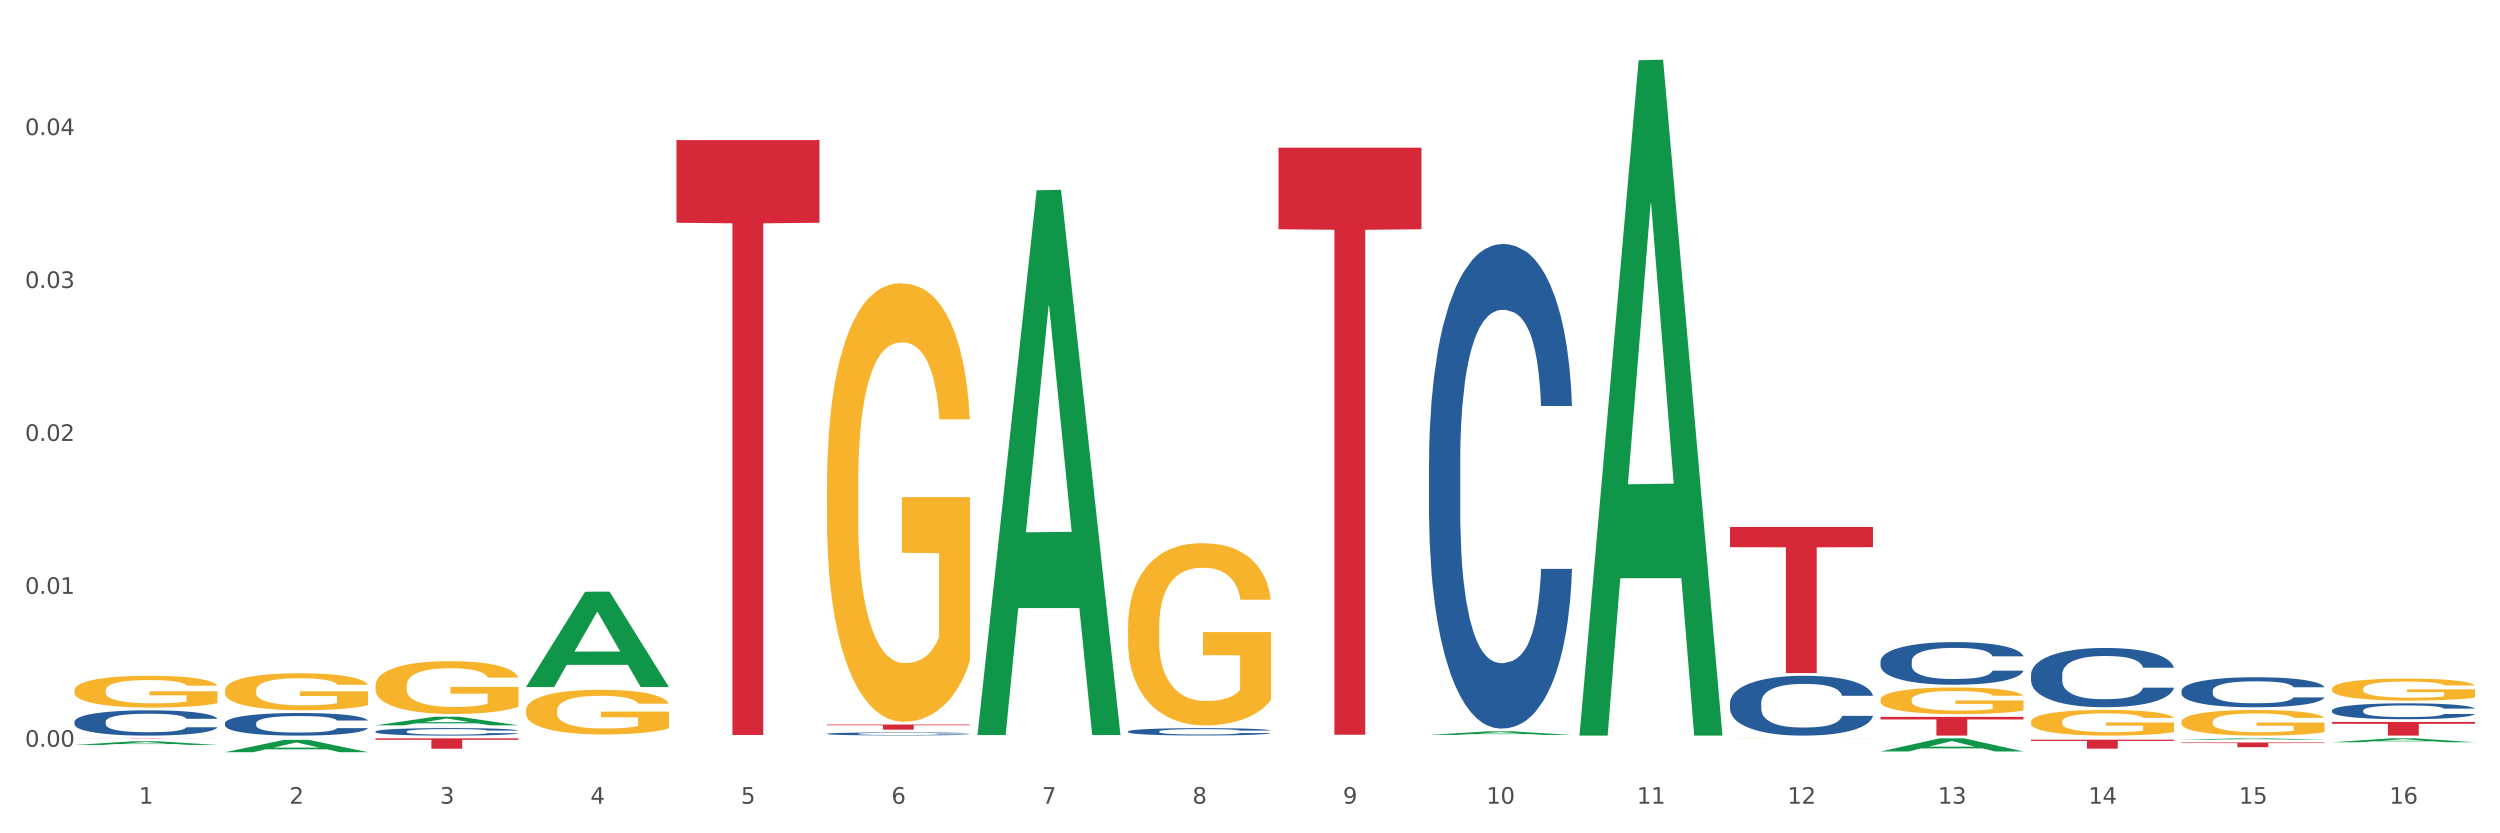 <?xml version="1.0" encoding="utf-8" standalone="no"?>
<!DOCTYPE svg PUBLIC "-//W3C//DTD SVG 1.1//EN"
  "http://www.w3.org/Graphics/SVG/1.1/DTD/svg11.dtd">
<svg xmlns:xlink="http://www.w3.org/1999/xlink" width="1080pt" height="360pt" viewBox="0 0 1080 360" xmlns="http://www.w3.org/2000/svg" version="1.1">
 <rect x="0" y="0" width="1080" height="360" fill="#333333" stroke="none"/>
 <defs>
  <style type="text/css">*{stroke-linejoin: round; stroke-linecap: butt}</style>
 </defs>
 <g id="figure_1">
  <g id="patch_1">
   <path d="M 0 360 
L 1080 360 
L 1080 0 
L 0 0 
z
" style="fill: #ffffff; stroke: #ffffff; stroke-linejoin: miter"/>
  </g>
  <g id="axes_1">
   <g id="matplotlib.axis_1">
    <g id="xtick_1">
     <g id="text_1">
      <!-- 1 -->
      <g style="fill: #4d4d4d" transform="translate(60.004 347.204) scale(0.096 -0.096)">
       <defs>
        <path id="DejaVuSans-31" d="M 794 531 
L 1825 531 
L 1825 4091 
L 703 3866 
L 703 4441 
L 1819 4666 
L 2450 4666 
L 2450 531 
L 3481 531 
L 3481 0 
L 794 0 
L 794 531 
z
" transform="scale(0.016)"/>
       </defs>
       <use xlink:href="#DejaVuSans-31"/>
      </g>
     </g>
    </g>
    <g id="xtick_2">
     <g id="text_2">
      <!-- 2 -->
      <g style="fill: #4d4d4d" transform="translate(125.021 347.204) scale(0.096 -0.096)">
       <defs>
        <path id="DejaVuSans-32" d="M 1228 531 
L 3431 531 
L 3431 0 
L 469 0 
L 469 531 
Q 828 903 1448 1529 
Q 2069 2156 2228 2338 
Q 2531 2678 2651 2914 
Q 2772 3150 2772 3378 
Q 2772 3750 2511 3984 
Q 2250 4219 1831 4219 
Q 1534 4219 1204 4116 
Q 875 4013 500 3803 
L 500 4441 
Q 881 4594 1212 4672 
Q 1544 4750 1819 4750 
Q 2544 4750 2975 4387 
Q 3406 4025 3406 3419 
Q 3406 3131 3298 2873 
Q 3191 2616 2906 2266 
Q 2828 2175 2409 1742 
Q 1991 1309 1228 531 
z
" transform="scale(0.016)"/>
       </defs>
       <use xlink:href="#DejaVuSans-32"/>
      </g>
     </g>
    </g>
    <g id="xtick_3">
     <g id="text_3">
      <!-- 3 -->
      <g style="fill: #4d4d4d" transform="translate(190.039 347.204) scale(0.096 -0.096)">
       <defs>
        <path id="DejaVuSans-33" d="M 2597 2516 
Q 3050 2419 3304 2112 
Q 3559 1806 3559 1356 
Q 3559 666 3084 287 
Q 2609 -91 1734 -91 
Q 1441 -91 1130 -33 
Q 819 25 488 141 
L 488 750 
Q 750 597 1062 519 
Q 1375 441 1716 441 
Q 2309 441 2620 675 
Q 2931 909 2931 1356 
Q 2931 1769 2642 2001 
Q 2353 2234 1838 2234 
L 1294 2234 
L 1294 2753 
L 1863 2753 
Q 2328 2753 2575 2939 
Q 2822 3125 2822 3475 
Q 2822 3834 2567 4026 
Q 2313 4219 1838 4219 
Q 1578 4219 1281 4162 
Q 984 4106 628 3988 
L 628 4550 
Q 988 4650 1302 4700 
Q 1616 4750 1894 4750 
Q 2613 4750 3031 4423 
Q 3450 4097 3450 3541 
Q 3450 3153 3228 2886 
Q 3006 2619 2597 2516 
z
" transform="scale(0.016)"/>
       </defs>
       <use xlink:href="#DejaVuSans-33"/>
      </g>
     </g>
    </g>
    <g id="xtick_4">
     <g id="text_4">
      <!-- 4 -->
      <g style="fill: #4d4d4d" transform="translate(255.056 347.204) scale(0.096 -0.096)">
       <defs>
        <path id="DejaVuSans-34" d="M 2419 4116 
L 825 1625 
L 2419 1625 
L 2419 4116 
z
M 2253 4666 
L 3047 4666 
L 3047 1625 
L 3713 1625 
L 3713 1100 
L 3047 1100 
L 3047 0 
L 2419 0 
L 2419 1100 
L 313 1100 
L 313 1709 
L 2253 4666 
z
" transform="scale(0.016)"/>
       </defs>
       <use xlink:href="#DejaVuSans-34"/>
      </g>
     </g>
    </g>
    <g id="xtick_5">
     <g id="text_5">
      <!-- 5 -->
      <g style="fill: #4d4d4d" transform="translate(320.073 347.204) scale(0.096 -0.096)">
       <defs>
        <path id="DejaVuSans-35" d="M 691 4666 
L 3169 4666 
L 3169 4134 
L 1269 4134 
L 1269 2991 
Q 1406 3038 1543 3061 
Q 1681 3084 1819 3084 
Q 2600 3084 3056 2656 
Q 3513 2228 3513 1497 
Q 3513 744 3044 326 
Q 2575 -91 1722 -91 
Q 1428 -91 1123 -41 
Q 819 9 494 109 
L 494 744 
Q 775 591 1075 516 
Q 1375 441 1709 441 
Q 2250 441 2565 725 
Q 2881 1009 2881 1497 
Q 2881 1984 2565 2268 
Q 2250 2553 1709 2553 
Q 1456 2553 1204 2497 
Q 953 2441 691 2322 
L 691 4666 
z
" transform="scale(0.016)"/>
       </defs>
       <use xlink:href="#DejaVuSans-35"/>
      </g>
     </g>
    </g>
    <g id="xtick_6">
     <g id="text_6">
      <!-- 6 -->
      <g style="fill: #4d4d4d" transform="translate(385.09 347.204) scale(0.096 -0.096)">
       <defs>
        <path id="DejaVuSans-36" d="M 2113 2584 
Q 1688 2584 1439 2293 
Q 1191 2003 1191 1497 
Q 1191 994 1439 701 
Q 1688 409 2113 409 
Q 2538 409 2786 701 
Q 3034 994 3034 1497 
Q 3034 2003 2786 2293 
Q 2538 2584 2113 2584 
z
M 3366 4563 
L 3366 3988 
Q 3128 4100 2886 4159 
Q 2644 4219 2406 4219 
Q 1781 4219 1451 3797 
Q 1122 3375 1075 2522 
Q 1259 2794 1537 2939 
Q 1816 3084 2150 3084 
Q 2853 3084 3261 2657 
Q 3669 2231 3669 1497 
Q 3669 778 3244 343 
Q 2819 -91 2113 -91 
Q 1303 -91 875 529 
Q 447 1150 447 2328 
Q 447 3434 972 4092 
Q 1497 4750 2381 4750 
Q 2619 4750 2861 4703 
Q 3103 4656 3366 4563 
z
" transform="scale(0.016)"/>
       </defs>
       <use xlink:href="#DejaVuSans-36"/>
      </g>
     </g>
    </g>
    <g id="xtick_7">
     <g id="text_7">
      <!-- 7 -->
      <g style="fill: #4d4d4d" transform="translate(450.108 347.204) scale(0.096 -0.096)">
       <defs>
        <path id="DejaVuSans-37" d="M 525 4666 
L 3525 4666 
L 3525 4397 
L 1831 0 
L 1172 0 
L 2766 4134 
L 525 4134 
L 525 4666 
z
" transform="scale(0.016)"/>
       </defs>
       <use xlink:href="#DejaVuSans-37"/>
      </g>
     </g>
    </g>
    <g id="xtick_8">
     <g id="text_8">
      <!-- 8 -->
      <g style="fill: #4d4d4d" transform="translate(515.125 347.204) scale(0.096 -0.096)">
       <defs>
        <path id="DejaVuSans-38" d="M 2034 2216 
Q 1584 2216 1326 1975 
Q 1069 1734 1069 1313 
Q 1069 891 1326 650 
Q 1584 409 2034 409 
Q 2484 409 2743 651 
Q 3003 894 3003 1313 
Q 3003 1734 2745 1975 
Q 2488 2216 2034 2216 
z
M 1403 2484 
Q 997 2584 770 2862 
Q 544 3141 544 3541 
Q 544 4100 942 4425 
Q 1341 4750 2034 4750 
Q 2731 4750 3128 4425 
Q 3525 4100 3525 3541 
Q 3525 3141 3298 2862 
Q 3072 2584 2669 2484 
Q 3125 2378 3379 2068 
Q 3634 1759 3634 1313 
Q 3634 634 3220 271 
Q 2806 -91 2034 -91 
Q 1263 -91 848 271 
Q 434 634 434 1313 
Q 434 1759 690 2068 
Q 947 2378 1403 2484 
z
M 1172 3481 
Q 1172 3119 1398 2916 
Q 1625 2713 2034 2713 
Q 2441 2713 2670 2916 
Q 2900 3119 2900 3481 
Q 2900 3844 2670 4047 
Q 2441 4250 2034 4250 
Q 1625 4250 1398 4047 
Q 1172 3844 1172 3481 
z
" transform="scale(0.016)"/>
       </defs>
       <use xlink:href="#DejaVuSans-38"/>
      </g>
     </g>
    </g>
    <g id="xtick_9">
     <g id="text_9">
      <!-- 9 -->
      <g style="fill: #4d4d4d" transform="translate(580.142 347.204) scale(0.096 -0.096)">
       <defs>
        <path id="DejaVuSans-39" d="M 703 97 
L 703 672 
Q 941 559 1184 500 
Q 1428 441 1663 441 
Q 2288 441 2617 861 
Q 2947 1281 2994 2138 
Q 2813 1869 2534 1725 
Q 2256 1581 1919 1581 
Q 1219 1581 811 2004 
Q 403 2428 403 3163 
Q 403 3881 828 4315 
Q 1253 4750 1959 4750 
Q 2769 4750 3195 4129 
Q 3622 3509 3622 2328 
Q 3622 1225 3098 567 
Q 2575 -91 1691 -91 
Q 1453 -91 1209 -44 
Q 966 3 703 97 
z
M 1959 2075 
Q 2384 2075 2632 2365 
Q 2881 2656 2881 3163 
Q 2881 3666 2632 3958 
Q 2384 4250 1959 4250 
Q 1534 4250 1286 3958 
Q 1038 3666 1038 3163 
Q 1038 2656 1286 2365 
Q 1534 2075 1959 2075 
z
" transform="scale(0.016)"/>
       </defs>
       <use xlink:href="#DejaVuSans-39"/>
      </g>
     </g>
    </g>
    <g id="xtick_10">
     <g id="text_10">
      <!-- 10 -->
      <g style="fill: #4d4d4d" transform="translate(642.105 347.204) scale(0.096 -0.096)">
       <defs>
        <path id="DejaVuSans-30" d="M 2034 4250 
Q 1547 4250 1301 3770 
Q 1056 3291 1056 2328 
Q 1056 1369 1301 889 
Q 1547 409 2034 409 
Q 2525 409 2770 889 
Q 3016 1369 3016 2328 
Q 3016 3291 2770 3770 
Q 2525 4250 2034 4250 
z
M 2034 4750 
Q 2819 4750 3233 4129 
Q 3647 3509 3647 2328 
Q 3647 1150 3233 529 
Q 2819 -91 2034 -91 
Q 1250 -91 836 529 
Q 422 1150 422 2328 
Q 422 3509 836 4129 
Q 1250 4750 2034 4750 
z
" transform="scale(0.016)"/>
       </defs>
       <use xlink:href="#DejaVuSans-31"/>
       <use xlink:href="#DejaVuSans-30" transform="translate(63.623 0)"/>
      </g>
     </g>
    </g>
    <g id="xtick_11">
     <g id="text_11">
      <!-- 11 -->
      <g style="fill: #4d4d4d" transform="translate(707.123 347.204) scale(0.096 -0.096)">
       <use xlink:href="#DejaVuSans-31"/>
       <use xlink:href="#DejaVuSans-31" transform="translate(63.623 0)"/>
      </g>
     </g>
    </g>
    <g id="xtick_12">
     <g id="text_12">
      <!-- 12 -->
      <g style="fill: #4d4d4d" transform="translate(772.14 347.204) scale(0.096 -0.096)">
       <use xlink:href="#DejaVuSans-31"/>
       <use xlink:href="#DejaVuSans-32" transform="translate(63.623 0)"/>
      </g>
     </g>
    </g>
    <g id="xtick_13">
     <g id="text_13">
      <!-- 13 -->
      <g style="fill: #4d4d4d" transform="translate(837.157 347.204) scale(0.096 -0.096)">
       <use xlink:href="#DejaVuSans-31"/>
       <use xlink:href="#DejaVuSans-33" transform="translate(63.623 0)"/>
      </g>
     </g>
    </g>
    <g id="xtick_14">
     <g id="text_14">
      <!-- 14 -->
      <g style="fill: #4d4d4d" transform="translate(902.174 347.204) scale(0.096 -0.096)">
       <use xlink:href="#DejaVuSans-31"/>
       <use xlink:href="#DejaVuSans-34" transform="translate(63.623 0)"/>
      </g>
     </g>
    </g>
    <g id="xtick_15">
     <g id="text_15">
      <!-- 15 -->
      <g style="fill: #4d4d4d" transform="translate(967.192 347.204) scale(0.096 -0.096)">
       <use xlink:href="#DejaVuSans-31"/>
       <use xlink:href="#DejaVuSans-35" transform="translate(63.623 0)"/>
      </g>
     </g>
    </g>
    <g id="xtick_16">
     <g id="text_16">
      <!-- 16 -->
      <g style="fill: #4d4d4d" transform="translate(1032.209 347.204) scale(0.096 -0.096)">
       <use xlink:href="#DejaVuSans-31"/>
       <use xlink:href="#DejaVuSans-36" transform="translate(63.623 0)"/>
      </g>
     </g>
    </g>
    <g id="xtick_17"/>
    <g id="xtick_18"/>
    <g id="xtick_19"/>
    <g id="xtick_20"/>
    <g id="xtick_21"/>
    <g id="xtick_22"/>
    <g id="xtick_23"/>
    <g id="xtick_24"/>
    <g id="xtick_25"/>
    <g id="xtick_26"/>
    <g id="xtick_27"/>
    <g id="xtick_28"/>
    <g id="xtick_29"/>
    <g id="xtick_30"/>
    <g id="xtick_31"/>
   </g>
   <g id="matplotlib.axis_2">
    <g id="ytick_1">
     <g id="text_17">
      <!-- 0.00 -->
      <g style="fill: #4d4d4d" transform="translate(10.8 322.606) scale(0.096 -0.096)">
       <defs>
        <path id="DejaVuSans-2e" d="M 684 794 
L 1344 794 
L 1344 0 
L 684 0 
L 684 794 
z
" transform="scale(0.016)"/>
       </defs>
       <use xlink:href="#DejaVuSans-30"/>
       <use xlink:href="#DejaVuSans-2e" transform="translate(63.623 0)"/>
       <use xlink:href="#DejaVuSans-30" transform="translate(95.41 0)"/>
       <use xlink:href="#DejaVuSans-30" transform="translate(159.033 0)"/>
      </g>
     </g>
    </g>
    <g id="ytick_2">
     <g id="text_18">
      <!-- 0.01 -->
      <g style="fill: #4d4d4d" transform="translate(10.8 256.543) scale(0.096 -0.096)">
       <use xlink:href="#DejaVuSans-30"/>
       <use xlink:href="#DejaVuSans-2e" transform="translate(63.623 0)"/>
       <use xlink:href="#DejaVuSans-30" transform="translate(95.41 0)"/>
       <use xlink:href="#DejaVuSans-31" transform="translate(159.033 0)"/>
      </g>
     </g>
    </g>
    <g id="ytick_3">
     <g id="text_19">
      <!-- 0.02 -->
      <g style="fill: #4d4d4d" transform="translate(10.8 190.479) scale(0.096 -0.096)">
       <use xlink:href="#DejaVuSans-30"/>
       <use xlink:href="#DejaVuSans-2e" transform="translate(63.623 0)"/>
       <use xlink:href="#DejaVuSans-30" transform="translate(95.41 0)"/>
       <use xlink:href="#DejaVuSans-32" transform="translate(159.033 0)"/>
      </g>
     </g>
    </g>
    <g id="ytick_4">
     <g id="text_20">
      <!-- 0.03 -->
      <g style="fill: #4d4d4d" transform="translate(10.8 124.415) scale(0.096 -0.096)">
       <use xlink:href="#DejaVuSans-30"/>
       <use xlink:href="#DejaVuSans-2e" transform="translate(63.623 0)"/>
       <use xlink:href="#DejaVuSans-30" transform="translate(95.41 0)"/>
       <use xlink:href="#DejaVuSans-33" transform="translate(159.033 0)"/>
      </g>
     </g>
    </g>
    <g id="ytick_5">
     <g id="text_21">
      <!-- 0.04 -->
      <g style="fill: #4d4d4d" transform="translate(10.8 58.352) scale(0.096 -0.096)">
       <use xlink:href="#DejaVuSans-30"/>
       <use xlink:href="#DejaVuSans-2e" transform="translate(63.623 0)"/>
       <use xlink:href="#DejaVuSans-30" transform="translate(95.41 0)"/>
       <use xlink:href="#DejaVuSans-34" transform="translate(159.033 0)"/>
      </g>
     </g>
    </g>
    <g id="ytick_6"/>
    <g id="ytick_7"/>
    <g id="ytick_8"/>
    <g id="ytick_9"/>
    <g id="ytick_10"/>
   </g>
   <g id="PolyCollection_1">
    <path d="M 32.175 321.803 
L 32.239 321.801 
L 57.709 320.239 
L 68.28 320.237 
L 93.941 321.806 
L 81.715 321.806 
L 76.176 321.44 
L 49.877 321.44 
L 49.686 321.446 
L 44.337 321.806 
L 32.175 321.806 
L 32.175 321.803 
L 53.188 321.222 
L 72.864 321.221 
L 63.122 320.571 
L 62.995 320.568 
L 62.867 320.573 
L 53.125 321.221 
L 53.188 321.222 
L 32.175 321.803 
z
" clip-path="url(#pdcb4e811b5)" style="fill: #109648"/>
    <path d="M 97.192 324.939 
L 97.256 324.934 
L 122.727 319.617 
L 133.297 319.612 
L 158.959 324.95 
L 146.733 324.95 
L 141.193 323.707 
L 114.894 323.707 
L 114.703 323.727 
L 109.354 324.95 
L 97.192 324.95 
L 97.192 324.939 
L 118.206 322.965 
L 137.882 322.96 
L 128.139 320.749 
L 128.012 320.739 
L 127.884 320.754 
L 118.142 322.96 
L 118.206 322.965 
L 97.192 324.939 
z
" clip-path="url(#pdcb4e811b5)" style="fill: #109648"/>
    <path d="M 162.209 313.348 
L 162.273 313.344 
L 187.744 309.625 
L 198.314 309.622 
L 223.976 313.355 
L 211.75 313.355 
L 206.21 312.486 
L 179.912 312.486 
L 179.721 312.5 
L 174.372 313.355 
L 162.209 313.355 
L 162.209 313.348 
L 183.223 311.967 
L 202.899 311.963 
L 193.156 310.417 
L 193.029 310.41 
L 192.902 310.421 
L 183.159 311.963 
L 183.223 311.967 
L 162.209 313.348 
z
" clip-path="url(#pdcb4e811b5)" style="fill: #109648"/>
    <path d="M 227.227 296.745 
L 227.29 296.706 
L 252.761 255.626 
L 263.331 255.587 
L 288.993 296.822 
L 276.767 296.822 
L 271.227 287.22 
L 244.929 287.22 
L 244.738 287.375 
L 239.389 296.822 
L 227.227 296.822 
L 227.227 296.745 
L 248.24 281.49 
L 267.916 281.451 
L 258.174 264.376 
L 258.046 264.299 
L 257.919 264.415 
L 248.176 281.451 
L 248.24 281.49 
L 227.227 296.745 
z
" clip-path="url(#pdcb4e811b5)" style="fill: #109648"/>
    <path d="M 942.416 319.558 
L 942.48 319.558 
L 967.951 318.96 
L 978.521 318.959 
L 1004.183 319.56 
L 991.957 319.56 
L 986.417 319.42 
L 960.118 319.42 
L 959.927 319.422 
L 954.579 319.56 
L 942.416 319.56 
L 942.416 319.558 
L 963.43 319.336 
L 983.106 319.336 
L 973.363 319.087 
L 973.236 319.086 
L 973.109 319.088 
L 963.366 319.336 
L 963.43 319.336 
L 942.416 319.558 
z
" clip-path="url(#pdcb4e811b5)" style="fill: #109648"/>
    <path d="M 1007.434 320.654 
L 1007.497 320.652 
L 1032.968 318.961 
L 1043.538 318.959 
L 1069.2 320.657 
L 1056.974 320.657 
L 1051.434 320.262 
L 1025.136 320.262 
L 1024.945 320.268 
L 1019.596 320.657 
L 1007.434 320.657 
L 1007.434 320.654 
L 1028.447 320.026 
L 1048.123 320.024 
L 1038.38 319.321 
L 1038.253 319.318 
L 1038.126 319.323 
L 1028.383 320.024 
L 1028.447 320.026 
L 1007.434 320.654 
z
" clip-path="url(#pdcb4e811b5)" style="fill: #109648"/>
    <path d="M 942.416 320.732 
L 1004.183 320.732 
L 1004.183 321.018 
L 979.886 321.02 
L 979.886 322.788 
L 966.567 322.788 
L 966.567 321.02 
L 942.416 321.018 
L 942.416 320.734 
L 942.416 320.732 
z
" clip-path="url(#pdcb4e811b5)" style="fill: #d62839"/>
    <path d="M 1007.434 311.871 
L 1069.2 311.871 
L 1069.2 312.693 
L 1044.903 312.699 
L 1044.903 317.786 
L 1031.584 317.786 
L 1031.584 312.699 
L 1007.434 312.693 
L 1007.434 311.877 
L 1007.434 311.871 
z
" clip-path="url(#pdcb4e811b5)" style="fill: #d62839"/>
    <path d="M 552.313 63.792 
L 614.079 63.792 
L 614.079 99.036 
L 589.783 99.275 
L 589.783 317.411 
L 576.463 317.411 
L 576.463 99.275 
L 552.313 99.036 
L 552.313 64.03 
L 552.313 63.792 
z
" clip-path="url(#pdcb4e811b5)" style="fill: #d62839"/>
    <path d="M 747.365 227.621 
L 809.131 227.621 
L 809.131 236.395 
L 784.834 236.454 
L 784.834 290.762 
L 771.515 290.762 
L 771.515 236.454 
L 747.365 236.395 
L 747.365 227.68 
L 747.365 227.621 
z
" clip-path="url(#pdcb4e811b5)" style="fill: #d62839"/>
    <path d="M 812.382 309.677 
L 874.148 309.677 
L 874.148 310.804 
L 849.852 310.811 
L 849.852 317.786 
L 836.532 317.786 
L 836.532 310.811 
L 812.382 310.804 
L 812.382 309.685 
L 812.382 309.677 
z
" clip-path="url(#pdcb4e811b5)" style="fill: #d62839"/>
    <path d="M 877.399 319.542 
L 939.166 319.542 
L 939.166 320.083 
L 914.869 320.086 
L 914.869 323.431 
L 901.549 323.431 
L 901.549 320.086 
L 877.399 320.083 
L 877.399 319.546 
L 877.399 319.542 
z
" clip-path="url(#pdcb4e811b5)" style="fill: #d62839"/>
    <path d="M 32.175 318.959 
L 93.941 318.959 
L 93.941 318.974 
L 69.645 318.974 
L 69.645 319.064 
L 56.325 319.064 
L 56.325 318.974 
L 32.175 318.974 
L 32.175 318.959 
L 32.175 318.959 
z
" clip-path="url(#pdcb4e811b5)" style="fill: #d62839"/>
    <path d="M 162.209 318.959 
L 223.976 318.959 
L 223.976 319.583 
L 199.679 319.587 
L 199.679 323.447 
L 186.36 323.447 
L 186.36 319.587 
L 162.209 319.583 
L 162.209 318.963 
L 162.209 318.959 
z
" clip-path="url(#pdcb4e811b5)" style="fill: #d62839"/>
    <path d="M 292.244 60.515 
L 354.01 60.515 
L 354.01 96.231 
L 329.714 96.472 
L 329.714 317.529 
L 316.394 317.529 
L 316.394 96.472 
L 292.244 96.231 
L 292.244 60.756 
L 292.244 60.515 
z
" clip-path="url(#pdcb4e811b5)" style="fill: #d62839"/>
    <path d="M 357.261 313.001 
L 419.028 313.001 
L 419.028 313.31 
L 394.731 313.312 
L 394.731 315.224 
L 381.412 315.224 
L 381.412 313.312 
L 357.261 313.31 
L 357.261 313.003 
L 357.261 313.001 
z
" clip-path="url(#pdcb4e811b5)" style="fill: #d62839"/>
    <path d="M 812.382 302.307 
L 812.455 302.296 
L 812.455 301.917 
L 812.601 301.591 
L 813.33 300.802 
L 814.424 300.15 
L 815.226 299.803 
L 816.028 299.518 
L 816.976 299.234 
L 818.143 298.94 
L 820.258 298.508 
L 821.57 298.287 
L 823.175 298.056 
L 826.092 297.719 
L 828.206 297.53 
L 830.394 297.372 
L 833.967 297.183 
L 836.301 297.098 
L 838.78 297.035 
L 841.77 296.993 
L 844.031 296.983 
L 848.99 297.014 
L 853.219 297.109 
L 855.261 297.183 
L 857.886 297.309 
L 859.272 297.393 
L 861.532 297.561 
L 863.866 297.782 
L 865.47 297.972 
L 867.877 298.329 
L 869.7 298.687 
L 871.377 299.129 
L 872.252 299.434 
L 872.909 299.718 
L 873.492 300.045 
L 874.075 300.56 
L 860.949 300.56 
L 860.439 300.192 
L 859.636 299.845 
L 858.47 299.508 
L 857.449 299.297 
L 855.699 299.034 
L 854.094 298.866 
L 852.417 298.74 
L 850.375 298.635 
L 848.771 298.582 
L 846.51 298.54 
L 842.062 298.55 
L 839.072 298.635 
L 837.03 298.74 
L 835.717 298.835 
L 834.551 298.94 
L 833.238 299.087 
L 831.707 299.308 
L 830.613 299.508 
L 829.519 299.76 
L 828.644 300.013 
L 827.842 300.308 
L 827.185 300.623 
L 826.675 300.949 
L 826.237 301.349 
L 825.873 302.012 
L 825.873 303.454 
L 826.019 303.78 
L 826.383 304.211 
L 826.821 304.537 
L 827.55 304.927 
L 828.206 305.19 
L 829.446 305.569 
L 830.832 305.884 
L 831.925 306.084 
L 833.019 306.252 
L 834.915 306.484 
L 837.03 306.673 
L 838.853 306.789 
L 841.333 306.894 
L 843.01 306.936 
L 844.468 306.957 
L 848.042 306.957 
L 850.594 306.926 
L 853.438 306.852 
L 855.626 306.757 
L 857.449 306.642 
L 859.491 306.452 
L 860.803 306.273 
L 860.803 304.074 
L 844.76 304.064 
L 844.76 302.601 
L 874.148 302.601 
L 874.148 306.894 
L 872.909 307.115 
L 871.523 307.315 
L 870.065 307.494 
L 867.877 307.715 
L 865.252 307.925 
L 862.918 308.073 
L 860.439 308.199 
L 857.522 308.315 
L 853.73 308.42 
L 851.396 308.462 
L 848.479 308.494 
L 845.052 308.504 
L 842.062 308.483 
L 839.145 308.43 
L 836.082 308.336 
L 833.092 308.199 
L 830.832 308.062 
L 828.571 307.894 
L 826.164 307.673 
L 824.268 307.462 
L 822.81 307.273 
L 821.206 307.031 
L 819.455 306.715 
L 818.143 306.431 
L 816.976 306.137 
L 815.736 305.758 
L 814.861 305.432 
L 813.986 305.021 
L 813.476 304.716 
L 812.892 304.243 
L 812.455 303.58 
L 812.382 302.307 
z
" clip-path="url(#pdcb4e811b5)" style="fill: #f7b32b"/>
    <path d="M 162.209 296.173 
L 162.282 296.152 
L 162.282 295.402 
L 162.428 294.756 
L 163.157 293.193 
L 164.251 291.9 
L 165.054 291.213 
L 165.856 290.65 
L 166.804 290.087 
L 167.97 289.504 
L 170.085 288.649 
L 171.398 288.211 
L 173.002 287.753 
L 175.919 287.086 
L 178.034 286.711 
L 180.222 286.398 
L 183.795 286.023 
L 186.128 285.856 
L 188.608 285.731 
L 191.598 285.648 
L 193.858 285.627 
L 198.817 285.689 
L 203.047 285.877 
L 205.089 286.023 
L 207.714 286.273 
L 209.099 286.44 
L 211.36 286.773 
L 213.694 287.211 
L 215.298 287.586 
L 217.704 288.295 
L 219.528 289.003 
L 221.205 289.879 
L 222.08 290.483 
L 222.736 291.046 
L 223.32 291.692 
L 223.903 292.713 
L 210.777 292.713 
L 210.266 291.984 
L 209.464 291.296 
L 208.297 290.629 
L 207.276 290.212 
L 205.526 289.691 
L 203.922 289.358 
L 202.245 289.108 
L 200.203 288.899 
L 198.598 288.795 
L 196.338 288.712 
L 191.889 288.732 
L 188.9 288.899 
L 186.858 289.108 
L 185.545 289.295 
L 184.378 289.504 
L 183.066 289.795 
L 181.534 290.233 
L 180.44 290.629 
L 179.347 291.129 
L 178.471 291.629 
L 177.669 292.213 
L 177.013 292.838 
L 176.503 293.484 
L 176.065 294.276 
L 175.7 295.589 
L 175.7 298.445 
L 175.846 299.091 
L 176.211 299.945 
L 176.648 300.591 
L 177.378 301.363 
L 178.034 301.884 
L 179.274 302.634 
L 180.659 303.259 
L 181.753 303.655 
L 182.847 303.989 
L 184.743 304.447 
L 186.858 304.822 
L 188.681 305.052 
L 191.16 305.26 
L 192.837 305.343 
L 194.296 305.385 
L 197.869 305.385 
L 200.422 305.323 
L 203.266 305.177 
L 205.453 304.989 
L 207.276 304.76 
L 209.318 304.385 
L 210.631 304.03 
L 210.631 299.674 
L 194.588 299.654 
L 194.588 296.757 
L 223.976 296.757 
L 223.976 305.26 
L 222.736 305.698 
L 221.351 306.094 
L 219.892 306.448 
L 217.704 306.886 
L 215.079 307.303 
L 212.746 307.594 
L 210.266 307.844 
L 207.349 308.074 
L 203.557 308.282 
L 201.224 308.366 
L 198.307 308.428 
L 194.879 308.449 
L 191.889 308.407 
L 188.972 308.303 
L 185.91 308.115 
L 182.92 307.844 
L 180.659 307.574 
L 178.399 307.24 
L 175.992 306.802 
L 174.096 306.386 
L 172.638 306.01 
L 171.033 305.531 
L 169.283 304.906 
L 167.97 304.343 
L 166.804 303.759 
L 165.564 303.009 
L 164.689 302.363 
L 163.814 301.55 
L 163.303 300.946 
L 162.72 300.008 
L 162.282 298.695 
L 162.209 296.173 
z
" clip-path="url(#pdcb4e811b5)" style="fill: #f7b32b"/>
    <path d="M 357.261 209.914 
L 357.334 209.741 
L 357.334 203.512 
L 357.48 198.148 
L 358.209 185.171 
L 359.303 174.443 
L 360.105 168.733 
L 360.907 164.061 
L 361.855 159.389 
L 363.022 154.544 
L 365.137 147.45 
L 366.45 143.817 
L 368.054 140.01 
L 370.971 134.473 
L 373.086 131.358 
L 375.273 128.763 
L 378.847 125.648 
L 381.18 124.264 
L 383.66 123.226 
L 386.649 122.534 
L 388.91 122.361 
L 393.869 122.88 
L 398.098 124.437 
L 400.14 125.648 
L 402.766 127.725 
L 404.151 129.109 
L 406.412 131.877 
L 408.745 135.511 
L 410.35 138.626 
L 412.756 144.509 
L 414.579 150.392 
L 416.256 157.659 
L 417.132 162.677 
L 417.788 167.349 
L 418.371 172.712 
L 418.955 181.191 
L 405.828 181.191 
L 405.318 175.135 
L 404.516 169.425 
L 403.349 163.888 
L 402.328 160.427 
L 400.578 156.102 
L 398.974 153.333 
L 397.296 151.257 
L 395.254 149.526 
L 393.65 148.661 
L 391.39 147.969 
L 386.941 148.142 
L 383.951 149.526 
L 381.909 151.257 
L 380.597 152.814 
L 379.43 154.544 
L 378.117 156.967 
L 376.586 160.6 
L 375.492 163.888 
L 374.398 168.041 
L 373.523 172.193 
L 372.721 177.038 
L 372.065 182.229 
L 371.554 187.593 
L 371.117 194.168 
L 370.752 205.069 
L 370.752 228.774 
L 370.898 234.138 
L 371.263 241.232 
L 371.7 246.596 
L 372.429 252.998 
L 373.086 257.324 
L 374.325 263.553 
L 375.711 268.744 
L 376.805 272.031 
L 377.899 274.8 
L 379.795 278.607 
L 381.909 281.721 
L 383.733 283.624 
L 386.212 285.355 
L 387.889 286.047 
L 389.348 286.393 
L 392.921 286.393 
L 395.473 285.874 
L 398.317 284.663 
L 400.505 283.105 
L 402.328 281.202 
L 404.37 278.087 
L 405.683 275.146 
L 405.683 238.983 
L 389.639 238.81 
L 389.639 214.759 
L 419.028 214.759 
L 419.028 285.355 
L 417.788 288.988 
L 416.402 292.276 
L 414.944 295.217 
L 412.756 298.851 
L 410.131 302.312 
L 407.797 304.734 
L 405.318 306.81 
L 402.401 308.714 
L 398.609 310.444 
L 396.275 311.136 
L 393.358 311.655 
L 389.931 311.828 
L 386.941 311.482 
L 384.024 310.617 
L 380.961 309.06 
L 377.972 306.81 
L 375.711 304.561 
L 373.45 301.793 
L 371.044 298.159 
L 369.148 294.698 
L 367.689 291.584 
L 366.085 287.604 
L 364.335 282.413 
L 363.022 277.741 
L 361.855 272.897 
L 360.616 266.668 
L 359.741 261.304 
L 358.866 254.555 
L 358.355 249.538 
L 357.772 241.751 
L 357.334 230.85 
L 357.261 209.914 
z
" clip-path="url(#pdcb4e811b5)" style="fill: #f7b32b"/>
    <path d="M 227.227 306.917 
L 227.3 306.9 
L 227.3 306.265 
L 227.445 305.718 
L 228.175 304.396 
L 229.269 303.302 
L 230.071 302.721 
L 230.873 302.244 
L 231.821 301.768 
L 232.988 301.275 
L 235.102 300.552 
L 236.415 300.181 
L 238.019 299.793 
L 240.936 299.229 
L 243.051 298.912 
L 245.239 298.647 
L 248.812 298.33 
L 251.146 298.189 
L 253.625 298.083 
L 256.615 298.013 
L 258.876 297.995 
L 263.834 298.048 
L 268.064 298.207 
L 270.106 298.33 
L 272.731 298.542 
L 274.117 298.683 
L 276.377 298.965 
L 278.711 299.335 
L 280.315 299.652 
L 282.722 300.252 
L 284.545 300.851 
L 286.222 301.592 
L 287.097 302.103 
L 287.753 302.579 
L 288.337 303.126 
L 288.92 303.99 
L 275.794 303.99 
L 275.283 303.373 
L 274.481 302.791 
L 273.315 302.227 
L 272.294 301.874 
L 270.543 301.433 
L 268.939 301.151 
L 267.262 300.94 
L 265.22 300.763 
L 263.616 300.675 
L 261.355 300.605 
L 256.907 300.622 
L 253.917 300.763 
L 251.875 300.94 
L 250.562 301.098 
L 249.396 301.275 
L 248.083 301.521 
L 246.552 301.892 
L 245.458 302.227 
L 244.364 302.65 
L 243.489 303.073 
L 242.687 303.567 
L 242.03 304.096 
L 241.52 304.642 
L 241.082 305.313 
L 240.718 306.423 
L 240.718 308.839 
L 240.863 309.386 
L 241.228 310.109 
L 241.666 310.655 
L 242.395 311.308 
L 243.051 311.749 
L 244.291 312.383 
L 245.676 312.912 
L 246.77 313.247 
L 247.864 313.529 
L 249.76 313.917 
L 251.875 314.235 
L 253.698 314.429 
L 256.177 314.605 
L 257.855 314.676 
L 259.313 314.711 
L 262.886 314.711 
L 265.439 314.658 
L 268.283 314.535 
L 270.47 314.376 
L 272.294 314.182 
L 274.335 313.864 
L 275.648 313.565 
L 275.648 309.879 
L 259.605 309.862 
L 259.605 307.411 
L 288.993 307.411 
L 288.993 314.605 
L 287.753 314.975 
L 286.368 315.31 
L 284.909 315.61 
L 282.722 315.98 
L 280.096 316.333 
L 277.763 316.58 
L 275.283 316.792 
L 272.366 316.985 
L 268.574 317.162 
L 266.241 317.232 
L 263.324 317.285 
L 259.897 317.303 
L 256.907 317.268 
L 253.99 317.179 
L 250.927 317.021 
L 247.937 316.792 
L 245.676 316.562 
L 243.416 316.28 
L 241.009 315.91 
L 239.113 315.557 
L 237.655 315.24 
L 236.05 314.834 
L 234.3 314.305 
L 232.988 313.829 
L 231.821 313.335 
L 230.581 312.701 
L 229.706 312.154 
L 228.831 311.466 
L 228.321 310.955 
L 227.737 310.162 
L 227.3 309.051 
L 227.227 306.917 
z
" clip-path="url(#pdcb4e811b5)" style="fill: #f7b32b"/>
    <path d="M 877.399 311.819 
L 877.472 311.809 
L 877.472 311.444 
L 877.618 311.13 
L 878.347 310.371 
L 879.441 309.742 
L 880.243 309.408 
L 881.045 309.135 
L 881.993 308.861 
L 883.16 308.577 
L 885.275 308.162 
L 886.588 307.949 
L 888.192 307.726 
L 891.109 307.402 
L 893.224 307.22 
L 895.411 307.068 
L 898.985 306.886 
L 901.318 306.805 
L 903.798 306.744 
L 906.787 306.703 
L 909.048 306.693 
L 914.007 306.724 
L 918.236 306.815 
L 920.278 306.886 
L 922.904 307.007 
L 924.289 307.088 
L 926.55 307.25 
L 928.883 307.463 
L 930.488 307.645 
L 932.894 307.99 
L 934.717 308.334 
L 936.394 308.76 
L 937.27 309.054 
L 937.926 309.327 
L 938.509 309.641 
L 939.093 310.138 
L 925.966 310.138 
L 925.456 309.783 
L 924.654 309.449 
L 923.487 309.125 
L 922.466 308.922 
L 920.716 308.669 
L 919.111 308.507 
L 917.434 308.385 
L 915.392 308.284 
L 913.788 308.233 
L 911.527 308.192 
L 907.079 308.203 
L 904.089 308.284 
L 902.047 308.385 
L 900.735 308.476 
L 899.568 308.577 
L 898.255 308.719 
L 896.724 308.932 
L 895.63 309.125 
L 894.536 309.368 
L 893.661 309.611 
L 892.859 309.894 
L 892.203 310.198 
L 891.692 310.512 
L 891.255 310.897 
L 890.89 311.536 
L 890.89 312.924 
L 891.036 313.238 
L 891.4 313.653 
L 891.838 313.967 
L 892.567 314.342 
L 893.224 314.595 
L 894.463 314.96 
L 895.849 315.264 
L 896.943 315.456 
L 898.037 315.618 
L 899.933 315.841 
L 902.047 316.024 
L 903.87 316.135 
L 906.35 316.236 
L 908.027 316.277 
L 909.486 316.297 
L 913.059 316.297 
L 915.611 316.267 
L 918.455 316.196 
L 920.643 316.105 
L 922.466 315.993 
L 924.508 315.811 
L 925.82 315.639 
L 925.82 313.521 
L 909.777 313.511 
L 909.777 312.103 
L 939.166 312.103 
L 939.166 316.236 
L 937.926 316.449 
L 936.54 316.642 
L 935.082 316.814 
L 932.894 317.027 
L 930.269 317.229 
L 927.935 317.371 
L 925.456 317.493 
L 922.539 317.604 
L 918.747 317.705 
L 916.413 317.746 
L 913.496 317.776 
L 910.069 317.786 
L 907.079 317.766 
L 904.162 317.715 
L 901.099 317.624 
L 898.109 317.493 
L 895.849 317.361 
L 893.588 317.199 
L 891.182 316.986 
L 889.286 316.783 
L 887.827 316.601 
L 886.223 316.368 
L 884.473 316.064 
L 883.16 315.791 
L 881.993 315.507 
L 880.754 315.142 
L 879.879 314.828 
L 879.003 314.433 
L 878.493 314.139 
L 877.91 313.683 
L 877.472 313.045 
L 877.399 311.819 
z
" clip-path="url(#pdcb4e811b5)" style="fill: #f7b32b"/>
    <path d="M 747.365 319.156 
L 747.438 319.156 
L 747.438 319.153 
L 747.583 319.151 
L 748.313 319.147 
L 749.407 319.143 
L 750.209 319.141 
L 751.011 319.139 
L 751.959 319.137 
L 753.126 319.136 
L 755.24 319.133 
L 756.553 319.132 
L 758.157 319.13 
L 761.074 319.128 
L 763.189 319.127 
L 765.377 319.126 
L 768.95 319.125 
L 771.284 319.125 
L 773.763 319.124 
L 776.753 319.124 
L 779.014 319.124 
L 783.972 319.124 
L 788.202 319.125 
L 790.244 319.125 
L 792.869 319.126 
L 794.255 319.126 
L 796.515 319.127 
L 798.849 319.129 
L 800.453 319.13 
L 802.86 319.132 
L 804.683 319.134 
L 806.36 319.137 
L 807.235 319.139 
L 807.891 319.14 
L 808.475 319.142 
L 809.058 319.145 
L 795.932 319.145 
L 795.421 319.143 
L 794.619 319.141 
L 793.452 319.139 
L 792.432 319.138 
L 790.681 319.136 
L 789.077 319.135 
L 787.4 319.134 
L 785.358 319.134 
L 783.754 319.133 
L 781.493 319.133 
L 777.045 319.133 
L 774.055 319.134 
L 772.013 319.134 
L 770.7 319.135 
L 769.533 319.136 
L 768.221 319.136 
L 766.689 319.138 
L 765.596 319.139 
L 764.502 319.14 
L 763.627 319.142 
L 762.824 319.144 
L 762.168 319.146 
L 761.658 319.148 
L 761.22 319.15 
L 760.856 319.154 
L 760.856 319.162 
L 761.001 319.164 
L 761.366 319.167 
L 761.804 319.169 
L 762.533 319.171 
L 763.189 319.173 
L 764.429 319.175 
L 765.814 319.177 
L 766.908 319.178 
L 768.002 319.179 
L 769.898 319.181 
L 772.013 319.182 
L 773.836 319.182 
L 776.315 319.183 
L 777.993 319.183 
L 779.451 319.183 
L 783.024 319.183 
L 785.577 319.183 
L 788.421 319.183 
L 790.608 319.182 
L 792.432 319.181 
L 794.473 319.18 
L 795.786 319.179 
L 795.786 319.166 
L 779.743 319.166 
L 779.743 319.157 
L 809.131 319.157 
L 809.131 319.183 
L 807.891 319.184 
L 806.506 319.185 
L 805.047 319.187 
L 802.86 319.188 
L 800.234 319.189 
L 797.901 319.19 
L 795.421 319.191 
L 792.504 319.191 
L 788.712 319.192 
L 786.379 319.192 
L 783.462 319.192 
L 780.034 319.193 
L 777.045 319.192 
L 774.128 319.192 
L 771.065 319.192 
L 768.075 319.191 
L 765.814 319.19 
L 763.554 319.189 
L 761.147 319.188 
L 759.251 319.186 
L 757.793 319.185 
L 756.188 319.184 
L 754.438 319.182 
L 753.126 319.18 
L 751.959 319.178 
L 750.719 319.176 
L 749.844 319.174 
L 748.969 319.172 
L 748.459 319.17 
L 747.875 319.167 
L 747.438 319.163 
L 747.365 319.156 
z
" clip-path="url(#pdcb4e811b5)" style="fill: #f7b32b"/>
    <path d="M 32.175 298.289 
L 32.248 298.276 
L 32.248 297.824 
L 32.394 297.435 
L 33.123 296.494 
L 34.217 295.716 
L 35.019 295.302 
L 35.821 294.963 
L 36.769 294.624 
L 37.936 294.273 
L 40.051 293.758 
L 41.363 293.495 
L 42.968 293.219 
L 45.885 292.817 
L 47.999 292.591 
L 50.187 292.403 
L 53.76 292.177 
L 56.094 292.077 
L 58.573 292.001 
L 61.563 291.951 
L 63.824 291.939 
L 68.783 291.976 
L 73.012 292.089 
L 75.054 292.177 
L 77.679 292.328 
L 79.065 292.428 
L 81.326 292.629 
L 83.659 292.892 
L 85.263 293.118 
L 87.67 293.545 
L 89.493 293.972 
L 91.17 294.499 
L 92.045 294.863 
L 92.702 295.201 
L 93.285 295.59 
L 93.868 296.205 
L 80.742 296.205 
L 80.232 295.766 
L 79.43 295.352 
L 78.263 294.95 
L 77.242 294.699 
L 75.492 294.386 
L 73.887 294.185 
L 72.21 294.034 
L 70.168 293.909 
L 68.564 293.846 
L 66.303 293.796 
L 61.855 293.808 
L 58.865 293.909 
L 56.823 294.034 
L 55.511 294.147 
L 54.344 294.273 
L 53.031 294.448 
L 51.5 294.712 
L 50.406 294.95 
L 49.312 295.252 
L 48.437 295.553 
L 47.635 295.904 
L 46.979 296.281 
L 46.468 296.67 
L 46.031 297.147 
L 45.666 297.937 
L 45.666 299.657 
L 45.812 300.046 
L 46.176 300.56 
L 46.614 300.949 
L 47.343 301.413 
L 47.999 301.727 
L 49.239 302.179 
L 50.625 302.555 
L 51.719 302.794 
L 52.812 302.995 
L 54.708 303.271 
L 56.823 303.497 
L 58.646 303.635 
L 61.126 303.76 
L 62.803 303.81 
L 64.261 303.836 
L 67.835 303.836 
L 70.387 303.798 
L 73.231 303.71 
L 75.419 303.597 
L 77.242 303.459 
L 79.284 303.233 
L 80.596 303.02 
L 80.596 300.397 
L 64.553 300.384 
L 64.553 298.64 
L 93.941 298.64 
L 93.941 303.76 
L 92.702 304.024 
L 91.316 304.262 
L 89.858 304.476 
L 87.67 304.739 
L 85.045 304.99 
L 82.711 305.166 
L 80.232 305.316 
L 77.315 305.454 
L 73.523 305.58 
L 71.189 305.63 
L 68.272 305.668 
L 64.845 305.68 
L 61.855 305.655 
L 58.938 305.592 
L 55.875 305.48 
L 52.885 305.316 
L 50.625 305.153 
L 48.364 304.952 
L 45.958 304.689 
L 44.062 304.438 
L 42.603 304.212 
L 40.999 303.923 
L 39.249 303.547 
L 37.936 303.208 
L 36.769 302.857 
L 35.529 302.405 
L 34.654 302.016 
L 33.779 301.526 
L 33.269 301.162 
L 32.685 300.598 
L 32.248 299.807 
L 32.175 298.289 
z
" clip-path="url(#pdcb4e811b5)" style="fill: #f7b32b"/>
    <path d="M 487.296 271.03 
L 487.369 270.958 
L 487.369 268.37 
L 487.514 266.141 
L 488.244 260.749 
L 489.338 256.291 
L 490.14 253.919 
L 490.942 251.977 
L 491.89 250.036 
L 493.057 248.023 
L 495.171 245.075 
L 496.484 243.566 
L 498.088 241.984 
L 501.005 239.683 
L 503.12 238.389 
L 505.308 237.311 
L 508.881 236.016 
L 511.215 235.441 
L 513.694 235.01 
L 516.684 234.722 
L 518.945 234.65 
L 523.903 234.866 
L 528.133 235.513 
L 530.175 236.016 
L 532.8 236.879 
L 534.186 237.454 
L 536.446 238.605 
L 538.78 240.114 
L 540.384 241.409 
L 542.791 243.853 
L 544.614 246.298 
L 546.291 249.317 
L 547.166 251.402 
L 547.822 253.344 
L 548.406 255.572 
L 548.989 259.095 
L 535.863 259.095 
L 535.352 256.579 
L 534.55 254.206 
L 533.383 251.906 
L 532.363 250.468 
L 530.612 248.67 
L 529.008 247.52 
L 527.331 246.657 
L 525.289 245.938 
L 523.685 245.579 
L 521.424 245.291 
L 516.976 245.363 
L 513.986 245.938 
L 511.944 246.657 
L 510.631 247.304 
L 509.464 248.023 
L 508.152 249.03 
L 506.62 250.54 
L 505.527 251.906 
L 504.433 253.631 
L 503.558 255.357 
L 502.756 257.37 
L 502.099 259.527 
L 501.589 261.755 
L 501.151 264.488 
L 500.787 269.017 
L 500.787 278.867 
L 500.932 281.096 
L 501.297 284.043 
L 501.735 286.272 
L 502.464 288.932 
L 503.12 290.73 
L 504.36 293.318 
L 505.745 295.475 
L 506.839 296.841 
L 507.933 297.991 
L 509.829 299.573 
L 511.944 300.867 
L 513.767 301.658 
L 516.246 302.377 
L 517.924 302.665 
L 519.382 302.809 
L 522.955 302.809 
L 525.508 302.593 
L 528.352 302.09 
L 530.539 301.443 
L 532.363 300.652 
L 534.404 299.358 
L 535.717 298.135 
L 535.717 283.109 
L 519.674 283.037 
L 519.674 273.043 
L 549.062 273.043 
L 549.062 302.377 
L 547.822 303.887 
L 546.437 305.253 
L 544.978 306.475 
L 542.791 307.985 
L 540.165 309.423 
L 537.832 310.43 
L 535.352 311.292 
L 532.435 312.083 
L 528.643 312.802 
L 526.31 313.09 
L 523.393 313.306 
L 519.966 313.377 
L 516.976 313.234 
L 514.059 312.874 
L 510.996 312.227 
L 508.006 311.292 
L 505.745 310.358 
L 503.485 309.207 
L 501.078 307.698 
L 499.182 306.26 
L 497.724 304.965 
L 496.119 303.312 
L 494.369 301.155 
L 493.057 299.214 
L 491.89 297.201 
L 490.65 294.612 
L 489.775 292.384 
L 488.9 289.58 
L 488.39 287.495 
L 487.806 284.259 
L 487.369 279.73 
L 487.296 271.03 
z
" clip-path="url(#pdcb4e811b5)" style="fill: #f7b32b"/>
    <path d="M 97.192 298.243 
L 97.265 298.228 
L 97.265 297.703 
L 97.411 297.25 
L 98.14 296.155 
L 99.234 295.25 
L 100.036 294.769 
L 100.838 294.375 
L 101.786 293.981 
L 102.953 293.572 
L 105.068 292.973 
L 106.381 292.667 
L 107.985 292.346 
L 110.902 291.879 
L 113.017 291.616 
L 115.204 291.397 
L 118.778 291.134 
L 121.111 291.018 
L 123.591 290.93 
L 126.58 290.872 
L 128.841 290.857 
L 133.8 290.901 
L 138.03 291.032 
L 140.071 291.134 
L 142.697 291.309 
L 144.082 291.426 
L 146.343 291.66 
L 148.676 291.966 
L 150.281 292.229 
L 152.687 292.725 
L 154.51 293.222 
L 156.188 293.835 
L 157.063 294.258 
L 157.719 294.652 
L 158.302 295.105 
L 158.886 295.82 
L 145.759 295.82 
L 145.249 295.309 
L 144.447 294.827 
L 143.28 294.36 
L 142.259 294.068 
L 140.509 293.703 
L 138.905 293.47 
L 137.227 293.295 
L 135.185 293.149 
L 133.581 293.076 
L 131.321 293.017 
L 126.872 293.032 
L 123.882 293.149 
L 121.84 293.295 
L 120.528 293.426 
L 119.361 293.572 
L 118.048 293.776 
L 116.517 294.083 
L 115.423 294.36 
L 114.329 294.71 
L 113.454 295.061 
L 112.652 295.469 
L 111.996 295.907 
L 111.485 296.36 
L 111.048 296.914 
L 110.683 297.834 
L 110.683 299.834 
L 110.829 300.286 
L 111.194 300.885 
L 111.631 301.337 
L 112.36 301.877 
L 113.017 302.242 
L 114.256 302.768 
L 115.642 303.205 
L 116.736 303.483 
L 117.83 303.716 
L 119.726 304.037 
L 121.84 304.3 
L 123.664 304.461 
L 126.143 304.607 
L 127.82 304.665 
L 129.279 304.694 
L 132.852 304.694 
L 135.404 304.65 
L 138.248 304.548 
L 140.436 304.417 
L 142.259 304.256 
L 144.301 303.994 
L 145.614 303.745 
L 145.614 300.695 
L 129.57 300.68 
L 129.57 298.651 
L 158.959 298.651 
L 158.959 304.607 
L 157.719 304.913 
L 156.333 305.19 
L 154.875 305.439 
L 152.687 305.745 
L 150.062 306.037 
L 147.728 306.241 
L 145.249 306.417 
L 142.332 306.577 
L 138.54 306.723 
L 136.206 306.781 
L 133.289 306.825 
L 129.862 306.84 
L 126.872 306.811 
L 123.955 306.738 
L 120.892 306.606 
L 117.903 306.417 
L 115.642 306.227 
L 113.381 305.993 
L 110.975 305.687 
L 109.079 305.395 
L 107.62 305.132 
L 106.016 304.796 
L 104.266 304.358 
L 102.953 303.964 
L 101.786 303.556 
L 100.547 303.03 
L 99.672 302.578 
L 98.797 302.009 
L 98.286 301.585 
L 97.703 300.928 
L 97.265 300.009 
L 97.192 298.243 
z
" clip-path="url(#pdcb4e811b5)" style="fill: #f7b32b"/>
    <path d="M 487.296 315.98 
L 487.369 315.977 
L 487.369 315.896 
L 487.588 315.785 
L 488.391 315.582 
L 489.413 315.428 
L 491.165 315.248 
L 492.114 315.172 
L 493.356 315.088 
L 495.911 314.951 
L 498.831 314.835 
L 500.876 314.771 
L 502.409 314.73 
L 505.84 314.658 
L 507.811 314.626 
L 509.856 314.6 
L 511.608 314.582 
L 514.528 314.562 
L 516.865 314.553 
L 519.566 314.55 
L 521.829 314.553 
L 524.823 314.565 
L 529.203 314.6 
L 530.883 314.62 
L 533.146 314.655 
L 535.482 314.701 
L 537.38 314.748 
L 539.571 314.815 
L 541.834 314.902 
L 544.024 315.012 
L 545.558 315.114 
L 546.799 315.221 
L 547.894 315.352 
L 548.697 315.495 
L 549.062 315.614 
L 535.701 315.614 
L 535.336 315.506 
L 534.606 315.39 
L 533.876 315.312 
L 533.073 315.248 
L 531.832 315.175 
L 530.737 315.129 
L 528.911 315.073 
L 527.232 315.038 
L 525.845 315.018 
L 524.166 315.001 
L 520.588 314.983 
L 518.033 314.983 
L 516.427 314.989 
L 514.455 315.004 
L 512.776 315.024 
L 510.805 315.059 
L 509.272 315.097 
L 507.738 315.146 
L 506.862 315.181 
L 505.548 315.245 
L 504.672 315.297 
L 503.504 315.387 
L 502.847 315.451 
L 501.679 315.617 
L 501.168 315.739 
L 500.949 315.823 
L 500.803 315.916 
L 500.803 316.369 
L 501.241 316.573 
L 501.606 316.66 
L 502.19 316.759 
L 503.285 316.887 
L 504.891 317.012 
L 506.57 317.102 
L 507.957 317.157 
L 509.272 317.198 
L 510.586 317.23 
L 512.192 317.259 
L 513.506 317.276 
L 515.478 317.293 
L 517.814 317.302 
L 519.639 317.302 
L 523.363 317.288 
L 525.042 317.273 
L 526.648 317.253 
L 528.4 317.221 
L 529.787 317.186 
L 530.591 317.16 
L 531.905 317.105 
L 532.927 317.046 
L 533.803 316.98 
L 534.387 316.922 
L 535.044 316.834 
L 535.555 316.736 
L 535.701 316.683 
L 549.062 316.683 
L 548.77 316.788 
L 548.259 316.89 
L 547.237 317.026 
L 546.434 317.105 
L 545.193 317.2 
L 543.878 317.282 
L 542.053 317.372 
L 540.374 317.439 
L 538.622 317.497 
L 536.723 317.549 
L 533.292 317.622 
L 532.051 317.642 
L 529.422 317.677 
L 527.378 317.697 
L 524.385 317.718 
L 521.318 317.729 
L 518.106 317.732 
L 515.258 317.726 
L 512.119 317.709 
L 510.148 317.692 
L 507.957 317.665 
L 505.402 317.625 
L 502.993 317.575 
L 500.73 317.517 
L 498.612 317.45 
L 496.641 317.375 
L 494.086 317.25 
L 492.187 317.128 
L 490.8 317.015 
L 489.851 316.919 
L 488.902 316.797 
L 488.391 316.712 
L 487.588 316.509 
L 487.296 316.32 
L 487.296 315.98 
z
" clip-path="url(#pdcb4e811b5)" style="fill: #255c99"/>
    <path d="M 162.209 315.992 
L 162.282 315.989 
L 162.282 315.906 
L 162.502 315.792 
L 163.305 315.584 
L 164.327 315.426 
L 166.079 315.242 
L 167.028 315.165 
L 168.269 315.078 
L 170.825 314.938 
L 173.745 314.819 
L 175.789 314.754 
L 177.323 314.712 
L 180.754 314.638 
L 182.725 314.605 
L 184.77 314.578 
L 186.522 314.56 
L 189.442 314.54 
L 191.778 314.531 
L 194.48 314.528 
L 196.743 314.531 
L 199.737 314.543 
L 204.117 314.578 
L 205.796 314.599 
L 208.06 314.635 
L 210.396 314.682 
L 212.294 314.73 
L 214.485 314.798 
L 216.748 314.888 
L 218.938 315.001 
L 220.471 315.105 
L 221.713 315.215 
L 222.808 315.349 
L 223.611 315.495 
L 223.976 315.617 
L 210.615 315.617 
L 210.25 315.507 
L 209.52 315.388 
L 208.79 315.307 
L 207.987 315.242 
L 206.746 315.168 
L 205.65 315.12 
L 203.825 315.063 
L 202.146 315.028 
L 200.759 315.007 
L 199.079 314.989 
L 195.502 314.971 
L 192.947 314.971 
L 191.34 314.977 
L 189.369 314.992 
L 187.69 315.013 
L 185.719 315.048 
L 184.185 315.087 
L 182.652 315.138 
L 181.776 315.173 
L 180.462 315.239 
L 179.586 315.292 
L 178.418 315.385 
L 177.761 315.45 
L 176.592 315.62 
L 176.081 315.745 
L 175.862 315.831 
L 175.716 315.926 
L 175.716 316.391 
L 176.154 316.599 
L 176.519 316.688 
L 177.104 316.789 
L 178.199 316.92 
L 179.805 317.048 
L 181.484 317.141 
L 182.871 317.197 
L 184.185 317.239 
L 185.5 317.272 
L 187.106 317.301 
L 188.42 317.319 
L 190.391 317.337 
L 192.728 317.346 
L 194.553 317.346 
L 198.276 317.331 
L 199.956 317.316 
L 201.562 317.295 
L 203.314 317.263 
L 204.701 317.227 
L 205.504 317.2 
L 206.819 317.144 
L 207.841 317.084 
L 208.717 317.016 
L 209.301 316.956 
L 209.958 316.867 
L 210.469 316.766 
L 210.615 316.712 
L 223.976 316.712 
L 223.684 316.819 
L 223.173 316.923 
L 222.151 317.063 
L 221.348 317.144 
L 220.106 317.242 
L 218.792 317.325 
L 216.967 317.417 
L 215.288 317.486 
L 213.535 317.545 
L 211.637 317.599 
L 208.206 317.673 
L 206.965 317.694 
L 204.336 317.73 
L 202.292 317.751 
L 199.299 317.772 
L 196.232 317.783 
L 193.02 317.786 
L 190.172 317.78 
L 187.033 317.763 
L 185.062 317.745 
L 182.871 317.718 
L 180.316 317.676 
L 177.907 317.626 
L 175.643 317.566 
L 173.526 317.498 
L 171.555 317.42 
L 168.999 317.292 
L 167.101 317.167 
L 165.714 317.051 
L 164.765 316.953 
L 163.816 316.828 
L 163.305 316.742 
L 162.502 316.533 
L 162.209 316.34 
L 162.209 315.992 
z
" clip-path="url(#pdcb4e811b5)" style="fill: #255c99"/>
    <path d="M 357.261 316.982 
L 357.334 316.981 
L 357.334 316.947 
L 357.553 316.902 
L 358.356 316.819 
L 359.378 316.756 
L 361.131 316.682 
L 362.08 316.651 
L 363.321 316.617 
L 365.876 316.561 
L 368.797 316.513 
L 370.841 316.487 
L 372.374 316.471 
L 375.806 316.441 
L 377.777 316.428 
L 379.821 316.417 
L 381.574 316.41 
L 384.494 316.402 
L 386.83 316.398 
L 389.532 316.397 
L 391.795 316.398 
L 394.788 316.403 
L 399.169 316.417 
L 400.848 316.425 
L 403.111 316.44 
L 405.448 316.459 
L 407.346 316.478 
L 409.536 316.505 
L 411.8 316.541 
L 413.99 316.586 
L 415.523 316.628 
L 416.764 316.672 
L 417.859 316.725 
L 418.663 316.783 
L 419.028 316.832 
L 405.667 316.832 
L 405.302 316.788 
L 404.572 316.74 
L 403.842 316.708 
L 403.038 316.682 
L 401.797 316.652 
L 400.702 316.633 
L 398.877 316.611 
L 397.198 316.597 
L 395.81 316.588 
L 394.131 316.581 
L 390.554 316.574 
L 387.998 316.574 
L 386.392 316.576 
L 384.421 316.582 
L 382.742 316.591 
L 380.77 316.605 
L 379.237 316.62 
L 377.704 316.641 
L 376.828 316.655 
L 375.514 316.681 
L 374.638 316.702 
L 373.469 316.739 
L 372.812 316.765 
L 371.644 316.833 
L 371.133 316.883 
L 370.914 316.918 
L 370.768 316.956 
L 370.768 317.141 
L 371.206 317.224 
L 371.571 317.26 
L 372.155 317.301 
L 373.25 317.353 
L 374.857 317.404 
L 376.536 317.441 
L 377.923 317.464 
L 379.237 317.48 
L 380.551 317.493 
L 382.158 317.505 
L 383.472 317.512 
L 385.443 317.519 
L 387.779 317.523 
L 389.605 317.523 
L 393.328 317.517 
L 395.007 317.511 
L 396.614 317.503 
L 398.366 317.49 
L 399.753 317.475 
L 400.556 317.465 
L 401.87 317.442 
L 402.892 317.418 
L 403.769 317.391 
L 404.353 317.367 
L 405.01 317.332 
L 405.521 317.291 
L 405.667 317.27 
L 419.028 317.27 
L 418.736 317.313 
L 418.224 317.354 
L 417.202 317.41 
L 416.399 317.442 
L 415.158 317.481 
L 413.844 317.515 
L 412.019 317.552 
L 410.339 317.579 
L 408.587 317.603 
L 406.689 317.624 
L 403.257 317.654 
L 402.016 317.662 
L 399.388 317.676 
L 397.344 317.685 
L 394.35 317.693 
L 391.284 317.698 
L 388.071 317.699 
L 385.224 317.697 
L 382.085 317.689 
L 380.113 317.682 
L 377.923 317.672 
L 375.368 317.655 
L 372.958 317.635 
L 370.695 317.611 
L 368.578 317.584 
L 366.606 317.553 
L 364.051 317.502 
L 362.153 317.452 
L 360.766 317.405 
L 359.817 317.366 
L 358.867 317.316 
L 358.356 317.282 
L 357.553 317.198 
L 357.261 317.121 
L 357.261 316.982 
z
" clip-path="url(#pdcb4e811b5)" style="fill: #255c99"/>
    <path d="M 97.192 312.404 
L 97.265 312.395 
L 97.265 312.145 
L 97.484 311.806 
L 98.287 311.181 
L 99.31 310.708 
L 101.062 310.155 
L 102.011 309.923 
L 103.252 309.664 
L 105.807 309.244 
L 108.728 308.887 
L 110.772 308.691 
L 112.305 308.566 
L 115.737 308.343 
L 117.708 308.245 
L 119.752 308.164 
L 121.505 308.111 
L 124.425 308.048 
L 126.761 308.022 
L 129.463 308.013 
L 131.726 308.022 
L 134.719 308.057 
L 139.1 308.164 
L 140.779 308.227 
L 143.042 308.334 
L 145.379 308.477 
L 147.277 308.62 
L 149.467 308.825 
L 151.731 309.093 
L 153.921 309.432 
L 155.454 309.744 
L 156.695 310.075 
L 157.79 310.476 
L 158.594 310.914 
L 158.959 311.279 
L 145.598 311.279 
L 145.233 310.949 
L 144.503 310.592 
L 143.773 310.351 
L 142.969 310.155 
L 141.728 309.932 
L 140.633 309.789 
L 138.808 309.619 
L 137.129 309.512 
L 135.741 309.45 
L 134.062 309.396 
L 130.485 309.343 
L 127.929 309.343 
L 126.323 309.36 
L 124.352 309.405 
L 122.673 309.468 
L 120.701 309.575 
L 119.168 309.691 
L 117.635 309.842 
L 116.759 309.95 
L 115.445 310.146 
L 114.569 310.307 
L 113.4 310.583 
L 112.743 310.78 
L 111.575 311.288 
L 111.064 311.663 
L 110.845 311.922 
L 110.699 312.208 
L 110.699 313.6 
L 111.137 314.225 
L 111.502 314.493 
L 112.086 314.796 
L 113.181 315.189 
L 114.788 315.573 
L 116.467 315.849 
L 117.854 316.019 
L 119.168 316.144 
L 120.482 316.242 
L 122.089 316.331 
L 123.403 316.385 
L 125.374 316.439 
L 127.71 316.465 
L 129.536 316.465 
L 133.259 316.421 
L 134.938 316.376 
L 136.545 316.314 
L 138.297 316.215 
L 139.684 316.108 
L 140.487 316.028 
L 141.801 315.858 
L 142.823 315.68 
L 143.7 315.475 
L 144.284 315.296 
L 144.941 315.028 
L 145.452 314.725 
L 145.598 314.564 
L 158.959 314.564 
L 158.667 314.886 
L 158.156 315.198 
L 157.133 315.617 
L 156.33 315.858 
L 155.089 316.153 
L 153.775 316.403 
L 151.95 316.68 
L 150.27 316.885 
L 148.518 317.063 
L 146.62 317.224 
L 143.188 317.447 
L 141.947 317.51 
L 139.319 317.617 
L 137.275 317.679 
L 134.281 317.742 
L 131.215 317.777 
L 128.002 317.786 
L 125.155 317.769 
L 122.016 317.715 
L 120.044 317.661 
L 117.854 317.581 
L 115.299 317.456 
L 112.889 317.304 
L 110.626 317.126 
L 108.509 316.921 
L 106.538 316.689 
L 103.982 316.305 
L 102.084 315.93 
L 100.697 315.582 
L 99.748 315.287 
L 98.798 314.912 
L 98.287 314.653 
L 97.484 314.029 
L 97.192 313.448 
L 97.192 312.404 
z
" clip-path="url(#pdcb4e811b5)" style="fill: #255c99"/>
    <path d="M 32.175 311.766 
L 32.248 311.756 
L 32.248 311.476 
L 32.467 311.097 
L 33.27 310.398 
L 34.292 309.869 
L 36.045 309.249 
L 36.994 308.99 
L 38.235 308.7 
L 40.79 308.231 
L 43.711 307.832 
L 45.755 307.612 
L 47.288 307.472 
L 50.72 307.223 
L 52.691 307.113 
L 54.735 307.023 
L 56.487 306.963 
L 59.408 306.893 
L 61.744 306.863 
L 64.445 306.853 
L 66.709 306.863 
L 69.702 306.903 
L 74.083 307.023 
L 75.762 307.093 
L 78.025 307.213 
L 80.362 307.372 
L 82.26 307.532 
L 84.45 307.762 
L 86.713 308.061 
L 88.904 308.441 
L 90.437 308.79 
L 91.678 309.16 
L 92.773 309.609 
L 93.576 310.098 
L 93.941 310.508 
L 80.581 310.508 
L 80.216 310.138 
L 79.485 309.739 
L 78.755 309.469 
L 77.952 309.249 
L 76.711 309 
L 75.616 308.84 
L 73.791 308.65 
L 72.111 308.531 
L 70.724 308.461 
L 69.045 308.401 
L 65.468 308.341 
L 62.912 308.341 
L 61.306 308.361 
L 59.335 308.411 
L 57.655 308.481 
L 55.684 308.6 
L 54.151 308.73 
L 52.618 308.9 
L 51.742 309.02 
L 50.427 309.239 
L 49.551 309.419 
L 48.383 309.729 
L 47.726 309.948 
L 46.558 310.518 
L 46.047 310.937 
L 45.828 311.226 
L 45.682 311.546 
L 45.682 313.104 
L 46.12 313.802 
L 46.485 314.102 
L 47.069 314.442 
L 48.164 314.881 
L 49.77 315.31 
L 51.45 315.62 
L 52.837 315.809 
L 54.151 315.949 
L 55.465 316.059 
L 57.071 316.159 
L 58.386 316.219 
L 60.357 316.279 
L 62.693 316.309 
L 64.518 316.309 
L 68.242 316.259 
L 69.921 316.209 
L 71.527 316.139 
L 73.28 316.029 
L 74.667 315.909 
L 75.47 315.819 
L 76.784 315.63 
L 77.806 315.43 
L 78.682 315.2 
L 79.266 315.001 
L 79.923 314.701 
L 80.435 314.362 
L 80.581 314.182 
L 93.941 314.182 
L 93.649 314.541 
L 93.138 314.891 
L 92.116 315.36 
L 91.313 315.63 
L 90.072 315.959 
L 88.758 316.239 
L 86.932 316.548 
L 85.253 316.778 
L 83.501 316.978 
L 81.603 317.157 
L 78.171 317.407 
L 76.93 317.477 
L 74.302 317.597 
L 72.257 317.667 
L 69.264 317.736 
L 66.198 317.776 
L 62.985 317.786 
L 60.138 317.766 
L 56.998 317.707 
L 55.027 317.647 
L 52.837 317.557 
L 50.281 317.417 
L 47.872 317.247 
L 45.609 317.048 
L 43.492 316.818 
L 41.52 316.558 
L 38.965 316.129 
L 37.067 315.71 
L 35.679 315.32 
L 34.73 314.991 
L 33.781 314.571 
L 33.27 314.282 
L 32.467 313.583 
L 32.175 312.934 
L 32.175 311.766 
z
" clip-path="url(#pdcb4e811b5)" style="fill: #255c99"/>
    <path d="M 1007.434 297.549 
L 1007.507 297.54 
L 1007.507 297.228 
L 1007.652 296.959 
L 1008.382 296.308 
L 1009.475 295.77 
L 1010.278 295.484 
L 1011.08 295.25 
L 1012.028 295.016 
L 1013.195 294.773 
L 1015.309 294.417 
L 1016.622 294.235 
L 1018.226 294.044 
L 1021.143 293.767 
L 1023.258 293.611 
L 1025.446 293.481 
L 1029.019 293.324 
L 1031.353 293.255 
L 1033.832 293.203 
L 1036.822 293.168 
L 1039.083 293.16 
L 1044.041 293.186 
L 1048.271 293.264 
L 1050.313 293.324 
L 1052.938 293.428 
L 1054.324 293.498 
L 1056.584 293.637 
L 1058.918 293.819 
L 1060.522 293.975 
L 1062.929 294.27 
L 1064.752 294.565 
L 1066.429 294.929 
L 1067.304 295.181 
L 1067.96 295.415 
L 1068.544 295.684 
L 1069.127 296.109 
L 1056.001 296.109 
L 1055.49 295.805 
L 1054.688 295.519 
L 1053.521 295.241 
L 1052.5 295.068 
L 1050.75 294.851 
L 1049.146 294.712 
L 1047.469 294.608 
L 1045.427 294.521 
L 1043.823 294.478 
L 1041.562 294.443 
L 1037.114 294.452 
L 1034.124 294.521 
L 1032.082 294.608 
L 1030.769 294.686 
L 1029.602 294.773 
L 1028.29 294.894 
L 1026.758 295.077 
L 1025.665 295.241 
L 1024.571 295.45 
L 1023.696 295.658 
L 1022.893 295.901 
L 1022.237 296.161 
L 1021.727 296.43 
L 1021.289 296.759 
L 1020.925 297.306 
L 1020.925 298.494 
L 1021.07 298.763 
L 1021.435 299.119 
L 1021.873 299.387 
L 1022.602 299.708 
L 1023.258 299.925 
L 1024.498 300.238 
L 1025.883 300.498 
L 1026.977 300.663 
L 1028.071 300.801 
L 1029.967 300.992 
L 1032.082 301.148 
L 1033.905 301.244 
L 1036.384 301.33 
L 1038.062 301.365 
L 1039.52 301.382 
L 1043.093 301.382 
L 1045.646 301.356 
L 1048.49 301.296 
L 1050.677 301.218 
L 1052.5 301.122 
L 1054.542 300.966 
L 1055.855 300.819 
L 1055.855 299.006 
L 1039.812 298.997 
L 1039.812 297.791 
L 1069.2 297.791 
L 1069.2 301.33 
L 1067.96 301.513 
L 1066.575 301.677 
L 1065.116 301.825 
L 1062.929 302.007 
L 1060.303 302.18 
L 1057.97 302.302 
L 1055.49 302.406 
L 1052.573 302.501 
L 1048.781 302.588 
L 1046.448 302.623 
L 1043.531 302.649 
L 1040.103 302.658 
L 1037.114 302.64 
L 1034.197 302.597 
L 1031.134 302.519 
L 1028.144 302.406 
L 1025.883 302.293 
L 1023.623 302.154 
L 1021.216 301.972 
L 1019.32 301.799 
L 1017.862 301.643 
L 1016.257 301.443 
L 1014.507 301.183 
L 1013.195 300.949 
L 1012.028 300.706 
L 1010.788 300.394 
L 1009.913 300.125 
L 1009.038 299.786 
L 1008.527 299.535 
L 1007.944 299.145 
L 1007.507 298.598 
L 1007.434 297.549 
z
" clip-path="url(#pdcb4e811b5)" style="fill: #f7b32b"/>
    <path d="M 942.416 311.837 
L 942.489 311.827 
L 942.489 311.464 
L 942.635 311.151 
L 943.364 310.393 
L 944.458 309.767 
L 945.26 309.434 
L 946.063 309.161 
L 947.011 308.888 
L 948.177 308.605 
L 950.292 308.191 
L 951.605 307.979 
L 953.209 307.757 
L 956.126 307.434 
L 958.241 307.252 
L 960.429 307.1 
L 964.002 306.919 
L 966.335 306.838 
L 968.815 306.777 
L 971.805 306.737 
L 974.065 306.727 
L 979.024 306.757 
L 983.254 306.848 
L 985.296 306.919 
L 987.921 307.04 
L 989.306 307.121 
L 991.567 307.282 
L 993.901 307.494 
L 995.505 307.676 
L 997.911 308.02 
L 999.734 308.363 
L 1001.412 308.787 
L 1002.287 309.08 
L 1002.943 309.353 
L 1003.526 309.666 
L 1004.11 310.161 
L 990.984 310.161 
L 990.473 309.807 
L 989.671 309.474 
L 988.504 309.151 
L 987.483 308.949 
L 985.733 308.696 
L 984.129 308.535 
L 982.451 308.413 
L 980.41 308.312 
L 978.805 308.262 
L 976.545 308.222 
L 972.096 308.232 
L 969.106 308.312 
L 967.065 308.413 
L 965.752 308.504 
L 964.585 308.605 
L 963.273 308.747 
L 961.741 308.959 
L 960.647 309.151 
L 959.553 309.393 
L 958.678 309.636 
L 957.876 309.918 
L 957.22 310.221 
L 956.709 310.534 
L 956.272 310.918 
L 955.907 311.555 
L 955.907 312.938 
L 956.053 313.251 
L 956.418 313.666 
L 956.855 313.979 
L 957.585 314.352 
L 958.241 314.605 
L 959.481 314.968 
L 960.866 315.271 
L 961.96 315.463 
L 963.054 315.625 
L 964.95 315.847 
L 967.065 316.029 
L 968.888 316.14 
L 971.367 316.241 
L 973.044 316.281 
L 974.503 316.302 
L 978.076 316.302 
L 980.628 316.271 
L 983.472 316.201 
L 985.66 316.11 
L 987.483 315.999 
L 989.525 315.817 
L 990.838 315.645 
L 990.838 313.534 
L 974.795 313.524 
L 974.795 312.12 
L 1004.183 312.12 
L 1004.183 316.241 
L 1002.943 316.453 
L 1001.558 316.645 
L 1000.099 316.817 
L 997.911 317.029 
L 995.286 317.231 
L 992.953 317.372 
L 990.473 317.493 
L 987.556 317.605 
L 983.764 317.706 
L 981.431 317.746 
L 978.514 317.776 
L 975.086 317.786 
L 972.096 317.766 
L 969.179 317.716 
L 966.117 317.625 
L 963.127 317.493 
L 960.866 317.362 
L 958.605 317.201 
L 956.199 316.988 
L 954.303 316.786 
L 952.844 316.605 
L 951.24 316.372 
L 949.49 316.069 
L 948.177 315.797 
L 947.011 315.514 
L 945.771 315.15 
L 944.896 314.837 
L 944.021 314.443 
L 943.51 314.15 
L 942.927 313.696 
L 942.489 313.06 
L 942.416 311.837 
z
" clip-path="url(#pdcb4e811b5)" style="fill: #f7b32b"/>
    <path d="M 617.33 317.499 
L 617.394 317.498 
L 642.865 315.936 
L 653.435 315.935 
L 679.097 317.502 
L 666.871 317.502 
L 661.331 317.137 
L 635.032 317.137 
L 634.841 317.143 
L 629.492 317.502 
L 617.33 317.502 
L 617.33 317.499 
L 638.343 316.919 
L 658.02 316.918 
L 648.277 316.269 
L 648.15 316.266 
L 648.022 316.27 
L 638.28 316.918 
L 638.343 316.919 
L 617.33 317.499 
z
" clip-path="url(#pdcb4e811b5)" style="fill: #109648"/>
    <path d="M 422.278 317.106 
L 422.342 316.885 
L 447.813 82.213 
L 458.383 81.992 
L 484.045 317.548 
L 471.819 317.548 
L 466.279 262.696 
L 439.981 262.696 
L 439.79 263.581 
L 434.441 317.548 
L 422.278 317.548 
L 422.278 317.106 
L 443.292 229.961 
L 462.968 229.74 
L 453.225 132.2 
L 453.098 131.758 
L 452.971 132.421 
L 443.228 229.74 
L 443.292 229.961 
L 422.278 317.106 
z
" clip-path="url(#pdcb4e811b5)" style="fill: #109648"/>
    <path d="M 812.382 324.623 
L 812.446 324.618 
L 837.916 318.965 
L 848.487 318.959 
L 874.148 324.634 
L 861.922 324.634 
L 856.382 323.312 
L 830.084 323.312 
L 829.893 323.334 
L 824.544 324.634 
L 812.382 324.634 
L 812.382 324.623 
L 833.395 322.524 
L 853.071 322.518 
L 843.329 320.169 
L 843.201 320.158 
L 843.074 320.174 
L 833.332 322.518 
L 833.395 322.524 
L 812.382 324.623 
z
" clip-path="url(#pdcb4e811b5)" style="fill: #109648"/>
    <path d="M 1007.434 306.916 
L 1007.507 306.91 
L 1007.507 306.734 
L 1007.726 306.496 
L 1008.529 306.057 
L 1009.551 305.725 
L 1011.303 305.336 
L 1012.252 305.173 
L 1013.493 304.991 
L 1016.049 304.696 
L 1018.969 304.445 
L 1021.013 304.307 
L 1022.547 304.219 
L 1025.978 304.062 
L 1027.949 303.993 
L 1029.994 303.937 
L 1031.746 303.899 
L 1034.666 303.855 
L 1037.003 303.837 
L 1039.704 303.83 
L 1041.967 303.837 
L 1044.961 303.862 
L 1049.341 303.937 
L 1051.021 303.981 
L 1053.284 304.056 
L 1055.62 304.156 
L 1057.518 304.257 
L 1059.709 304.401 
L 1061.972 304.589 
L 1064.162 304.828 
L 1065.696 305.047 
L 1066.937 305.279 
L 1068.032 305.561 
L 1068.835 305.869 
L 1069.2 306.126 
L 1055.839 306.126 
L 1055.474 305.894 
L 1054.744 305.643 
L 1054.014 305.474 
L 1053.211 305.336 
L 1051.97 305.179 
L 1050.875 305.078 
L 1049.049 304.959 
L 1047.37 304.884 
L 1045.983 304.84 
L 1044.304 304.803 
L 1040.726 304.765 
L 1038.171 304.765 
L 1036.565 304.777 
L 1034.593 304.809 
L 1032.914 304.853 
L 1030.943 304.928 
L 1029.41 305.009 
L 1027.876 305.116 
L 1027 305.191 
L 1025.686 305.329 
L 1024.81 305.442 
L 1023.642 305.637 
L 1022.985 305.775 
L 1021.817 306.132 
L 1021.306 306.396 
L 1021.086 306.578 
L 1020.94 306.778 
L 1020.94 307.757 
L 1021.379 308.196 
L 1021.744 308.384 
L 1022.328 308.597 
L 1023.423 308.873 
L 1025.029 309.143 
L 1026.708 309.337 
L 1028.095 309.456 
L 1029.41 309.544 
L 1030.724 309.613 
L 1032.33 309.676 
L 1033.644 309.714 
L 1035.615 309.751 
L 1037.952 309.77 
L 1039.777 309.77 
L 1043.501 309.739 
L 1045.18 309.707 
L 1046.786 309.663 
L 1048.538 309.594 
L 1049.925 309.519 
L 1050.728 309.463 
L 1052.043 309.344 
L 1053.065 309.218 
L 1053.941 309.074 
L 1054.525 308.948 
L 1055.182 308.76 
L 1055.693 308.547 
L 1055.839 308.434 
L 1069.2 308.434 
L 1068.908 308.66 
L 1068.397 308.879 
L 1067.375 309.174 
L 1066.572 309.344 
L 1065.33 309.55 
L 1064.016 309.726 
L 1062.191 309.921 
L 1060.512 310.065 
L 1058.76 310.19 
L 1056.861 310.303 
L 1053.43 310.46 
L 1052.189 310.504 
L 1049.56 310.579 
L 1047.516 310.623 
L 1044.523 310.667 
L 1041.456 310.692 
L 1038.244 310.698 
L 1035.396 310.686 
L 1032.257 310.648 
L 1030.286 310.61 
L 1028.095 310.554 
L 1025.54 310.466 
L 1023.131 310.36 
L 1020.867 310.234 
L 1018.75 310.09 
L 1016.779 309.927 
L 1014.224 309.657 
L 1012.325 309.394 
L 1010.938 309.149 
L 1009.989 308.942 
L 1009.04 308.679 
L 1008.529 308.497 
L 1007.726 308.058 
L 1007.434 307.65 
L 1007.434 306.916 
z
" clip-path="url(#pdcb4e811b5)" style="fill: #255c99"/>
    <path d="M 877.399 291.421 
L 877.472 291.398 
L 877.472 290.743 
L 877.691 289.854 
L 878.494 288.218 
L 879.516 286.979 
L 881.269 285.529 
L 882.218 284.921 
L 883.459 284.243 
L 886.014 283.144 
L 888.935 282.209 
L 890.979 281.694 
L 892.512 281.367 
L 895.944 280.782 
L 897.915 280.525 
L 899.959 280.315 
L 901.711 280.174 
L 904.632 280.011 
L 906.968 279.941 
L 909.67 279.917 
L 911.933 279.941 
L 914.926 280.034 
L 919.307 280.315 
L 920.986 280.478 
L 923.249 280.759 
L 925.586 281.133 
L 927.484 281.507 
L 929.674 282.045 
L 931.938 282.746 
L 934.128 283.635 
L 935.661 284.453 
L 936.902 285.318 
L 937.997 286.371 
L 938.8 287.516 
L 939.166 288.475 
L 925.805 288.475 
L 925.44 287.61 
L 924.71 286.675 
L 923.979 286.043 
L 923.176 285.529 
L 921.935 284.944 
L 920.84 284.57 
L 919.015 284.126 
L 917.336 283.845 
L 915.948 283.682 
L 914.269 283.541 
L 910.692 283.401 
L 908.136 283.401 
L 906.53 283.448 
L 904.559 283.565 
L 902.88 283.728 
L 900.908 284.009 
L 899.375 284.313 
L 897.842 284.71 
L 896.966 284.991 
L 895.652 285.505 
L 894.775 285.926 
L 893.607 286.651 
L 892.95 287.166 
L 891.782 288.498 
L 891.271 289.48 
L 891.052 290.158 
L 890.906 290.907 
L 890.906 294.554 
L 891.344 296.191 
L 891.709 296.892 
L 892.293 297.687 
L 893.388 298.716 
L 894.995 299.722 
L 896.674 300.446 
L 898.061 300.891 
L 899.375 301.218 
L 900.689 301.475 
L 902.296 301.709 
L 903.61 301.849 
L 905.581 301.99 
L 907.917 302.06 
L 909.743 302.06 
L 913.466 301.943 
L 915.145 301.826 
L 916.751 301.662 
L 918.504 301.405 
L 919.891 301.125 
L 920.694 300.914 
L 922.008 300.47 
L 923.03 300.002 
L 923.906 299.464 
L 924.491 298.997 
L 925.148 298.295 
L 925.659 297.5 
L 925.805 297.079 
L 939.166 297.079 
L 938.873 297.921 
L 938.362 298.74 
L 937.34 299.839 
L 936.537 300.47 
L 935.296 301.241 
L 933.982 301.896 
L 932.157 302.621 
L 930.477 303.159 
L 928.725 303.626 
L 926.827 304.047 
L 923.395 304.632 
L 922.154 304.795 
L 919.526 305.076 
L 917.482 305.24 
L 914.488 305.403 
L 911.422 305.497 
L 908.209 305.52 
L 905.362 305.474 
L 902.223 305.333 
L 900.251 305.193 
L 898.061 304.983 
L 895.506 304.655 
L 893.096 304.258 
L 890.833 303.79 
L 888.716 303.252 
L 886.744 302.644 
L 884.189 301.639 
L 882.291 300.657 
L 880.904 299.745 
L 879.954 298.973 
L 879.005 297.991 
L 878.494 297.313 
L 877.691 295.677 
L 877.399 294.157 
L 877.399 291.421 
z
" clip-path="url(#pdcb4e811b5)" style="fill: #255c99"/>
    <path d="M 812.382 285.665 
L 812.455 285.648 
L 812.455 285.177 
L 812.674 284.538 
L 813.477 283.36 
L 814.499 282.468 
L 816.251 281.425 
L 817.201 280.988 
L 818.442 280.5 
L 820.997 279.709 
L 823.917 279.036 
L 825.962 278.666 
L 827.495 278.431 
L 830.926 278.01 
L 832.898 277.825 
L 834.942 277.674 
L 836.694 277.573 
L 839.615 277.455 
L 841.951 277.404 
L 844.652 277.388 
L 846.916 277.404 
L 849.909 277.472 
L 854.29 277.674 
L 855.969 277.791 
L 858.232 277.993 
L 860.568 278.263 
L 862.467 278.532 
L 864.657 278.919 
L 866.92 279.423 
L 869.111 280.063 
L 870.644 280.652 
L 871.885 281.274 
L 872.98 282.031 
L 873.783 282.855 
L 874.148 283.545 
L 860.787 283.545 
L 860.422 282.923 
L 859.692 282.25 
L 858.962 281.796 
L 858.159 281.425 
L 856.918 281.005 
L 855.823 280.736 
L 853.998 280.416 
L 852.318 280.214 
L 850.931 280.096 
L 849.252 279.995 
L 845.674 279.894 
L 843.119 279.894 
L 841.513 279.928 
L 839.542 280.012 
L 837.862 280.13 
L 835.891 280.332 
L 834.358 280.551 
L 832.825 280.837 
L 831.949 281.038 
L 830.634 281.409 
L 829.758 281.711 
L 828.59 282.233 
L 827.933 282.603 
L 826.765 283.562 
L 826.254 284.269 
L 826.035 284.757 
L 825.889 285.295 
L 825.889 287.919 
L 826.327 289.097 
L 826.692 289.602 
L 827.276 290.174 
L 828.371 290.914 
L 829.977 291.638 
L 831.657 292.159 
L 833.044 292.479 
L 834.358 292.714 
L 835.672 292.899 
L 837.278 293.068 
L 838.592 293.169 
L 840.564 293.269 
L 842.9 293.32 
L 844.725 293.32 
L 848.449 293.236 
L 850.128 293.152 
L 851.734 293.034 
L 853.486 292.849 
L 854.874 292.647 
L 855.677 292.496 
L 856.991 292.176 
L 858.013 291.839 
L 858.889 291.452 
L 859.473 291.116 
L 860.13 290.611 
L 860.641 290.039 
L 860.787 289.736 
L 874.148 289.736 
L 873.856 290.342 
L 873.345 290.931 
L 872.323 291.722 
L 871.52 292.176 
L 870.279 292.731 
L 868.965 293.202 
L 867.139 293.724 
L 865.46 294.111 
L 863.708 294.447 
L 861.81 294.75 
L 858.378 295.171 
L 857.137 295.288 
L 854.509 295.49 
L 852.464 295.608 
L 849.471 295.726 
L 846.405 295.793 
L 843.192 295.81 
L 840.345 295.776 
L 837.205 295.675 
L 835.234 295.574 
L 833.044 295.423 
L 830.488 295.187 
L 828.079 294.901 
L 825.816 294.565 
L 823.698 294.178 
L 821.727 293.741 
L 819.172 293.017 
L 817.274 292.311 
L 815.886 291.654 
L 814.937 291.099 
L 813.988 290.393 
L 813.477 289.905 
L 812.674 288.727 
L 812.382 287.633 
L 812.382 285.665 
z
" clip-path="url(#pdcb4e811b5)" style="fill: #255c99"/>
    <path d="M 747.365 303.55 
L 747.438 303.527 
L 747.438 302.866 
L 747.657 301.968 
L 748.46 300.316 
L 749.482 299.064 
L 751.234 297.601 
L 752.183 296.987 
L 753.424 296.302 
L 755.98 295.193 
L 758.9 294.248 
L 760.944 293.729 
L 762.478 293.398 
L 765.909 292.808 
L 767.88 292.548 
L 769.925 292.336 
L 771.677 292.194 
L 774.597 292.029 
L 776.934 291.958 
L 779.635 291.935 
L 781.898 291.958 
L 784.892 292.053 
L 789.272 292.336 
L 790.952 292.501 
L 793.215 292.785 
L 795.551 293.162 
L 797.449 293.54 
L 799.64 294.083 
L 801.903 294.791 
L 804.093 295.688 
L 805.627 296.515 
L 806.868 297.388 
L 807.963 298.451 
L 808.766 299.608 
L 809.131 300.575 
L 795.77 300.575 
L 795.405 299.702 
L 794.675 298.758 
L 793.945 298.12 
L 793.142 297.601 
L 791.901 297.011 
L 790.806 296.633 
L 788.98 296.184 
L 787.301 295.901 
L 785.914 295.736 
L 784.235 295.594 
L 780.657 295.452 
L 778.102 295.452 
L 776.496 295.5 
L 774.524 295.618 
L 772.845 295.783 
L 770.874 296.066 
L 769.341 296.373 
L 767.807 296.774 
L 766.931 297.058 
L 765.617 297.577 
L 764.741 298.002 
L 763.573 298.734 
L 762.916 299.253 
L 761.748 300.599 
L 761.237 301.591 
L 761.018 302.275 
L 760.871 303.031 
L 760.871 306.714 
L 761.31 308.366 
L 761.675 309.075 
L 762.259 309.877 
L 763.354 310.916 
L 764.96 311.931 
L 766.639 312.663 
L 768.026 313.112 
L 769.341 313.442 
L 770.655 313.702 
L 772.261 313.938 
L 773.575 314.08 
L 775.546 314.221 
L 777.883 314.292 
L 779.708 314.292 
L 783.432 314.174 
L 785.111 314.056 
L 786.717 313.891 
L 788.469 313.631 
L 789.856 313.348 
L 790.66 313.135 
L 791.974 312.687 
L 792.996 312.215 
L 793.872 311.672 
L 794.456 311.199 
L 795.113 310.491 
L 795.624 309.689 
L 795.77 309.264 
L 809.131 309.264 
L 808.839 310.113 
L 808.328 310.94 
L 807.306 312.049 
L 806.503 312.687 
L 805.262 313.466 
L 803.947 314.127 
L 802.122 314.859 
L 800.443 315.402 
L 798.691 315.874 
L 796.792 316.299 
L 793.361 316.889 
L 792.12 317.055 
L 789.491 317.338 
L 787.447 317.503 
L 784.454 317.668 
L 781.387 317.763 
L 778.175 317.786 
L 775.327 317.739 
L 772.188 317.598 
L 770.217 317.456 
L 768.026 317.243 
L 765.471 316.913 
L 763.062 316.512 
L 760.798 316.039 
L 758.681 315.496 
L 756.71 314.882 
L 754.155 313.867 
L 752.256 312.876 
L 750.869 311.955 
L 749.92 311.176 
L 748.971 310.184 
L 748.46 309.5 
L 747.657 307.847 
L 747.365 306.312 
L 747.365 303.55 
z
" clip-path="url(#pdcb4e811b5)" style="fill: #255c99"/>
    <path d="M 942.416 298.407 
L 942.489 298.395 
L 942.489 298.063 
L 942.708 297.613 
L 943.512 296.783 
L 944.534 296.155 
L 946.286 295.42 
L 947.235 295.112 
L 948.476 294.768 
L 951.032 294.211 
L 953.952 293.737 
L 955.996 293.476 
L 957.529 293.31 
L 960.961 293.014 
L 962.932 292.883 
L 964.976 292.777 
L 966.729 292.705 
L 969.649 292.622 
L 971.985 292.587 
L 974.687 292.575 
L 976.95 292.587 
L 979.943 292.634 
L 984.324 292.777 
L 986.003 292.86 
L 988.267 293.002 
L 990.603 293.191 
L 992.501 293.381 
L 994.691 293.654 
L 996.955 294.009 
L 999.145 294.46 
L 1000.678 294.874 
L 1001.919 295.313 
L 1003.015 295.846 
L 1003.818 296.427 
L 1004.183 296.913 
L 990.822 296.913 
L 990.457 296.475 
L 989.727 296.001 
L 988.997 295.68 
L 988.194 295.42 
L 986.952 295.123 
L 985.857 294.934 
L 984.032 294.709 
L 982.353 294.566 
L 980.966 294.483 
L 979.286 294.412 
L 975.709 294.341 
L 973.154 294.341 
L 971.547 294.365 
L 969.576 294.424 
L 967.897 294.507 
L 965.926 294.649 
L 964.392 294.803 
L 962.859 295.005 
L 961.983 295.147 
L 960.669 295.408 
L 959.793 295.621 
L 958.625 295.989 
L 957.967 296.249 
L 956.799 296.925 
L 956.288 297.423 
L 956.069 297.767 
L 955.923 298.146 
L 955.923 299.995 
L 956.361 300.825 
L 956.726 301.18 
L 957.31 301.583 
L 958.406 302.105 
L 960.012 302.614 
L 961.691 302.982 
L 963.078 303.207 
L 964.392 303.373 
L 965.707 303.503 
L 967.313 303.622 
L 968.627 303.693 
L 970.598 303.764 
L 972.935 303.8 
L 974.76 303.8 
L 978.483 303.74 
L 980.163 303.681 
L 981.769 303.598 
L 983.521 303.468 
L 984.908 303.326 
L 985.711 303.219 
L 987.025 302.994 
L 988.048 302.757 
L 988.924 302.484 
L 989.508 302.247 
L 990.165 301.891 
L 990.676 301.488 
L 990.822 301.275 
L 1004.183 301.275 
L 1003.891 301.702 
L 1003.38 302.117 
L 1002.358 302.674 
L 1001.554 302.994 
L 1000.313 303.385 
L 998.999 303.717 
L 997.174 304.084 
L 995.495 304.357 
L 993.742 304.594 
L 991.844 304.807 
L 988.413 305.104 
L 987.171 305.186 
L 984.543 305.329 
L 982.499 305.412 
L 979.505 305.495 
L 976.439 305.542 
L 973.227 305.554 
L 970.379 305.53 
L 967.24 305.459 
L 965.268 305.388 
L 963.078 305.281 
L 960.523 305.115 
L 958.114 304.914 
L 955.85 304.677 
L 953.733 304.404 
L 951.762 304.096 
L 949.206 303.586 
L 947.308 303.089 
L 945.921 302.626 
L 944.972 302.235 
L 944.023 301.737 
L 943.512 301.394 
L 942.708 300.564 
L 942.416 299.793 
L 942.416 298.407 
z
" clip-path="url(#pdcb4e811b5)" style="fill: #255c99"/>
    <path d="M 617.33 199.471 
L 617.403 199.28 
L 617.403 193.927 
L 617.622 186.661 
L 618.425 173.277 
L 619.447 163.144 
L 621.2 151.29 
L 622.149 146.319 
L 623.39 140.774 
L 625.945 131.788 
L 628.866 124.14 
L 630.91 119.934 
L 632.443 117.257 
L 635.875 112.477 
L 637.846 110.374 
L 639.89 108.654 
L 641.642 107.506 
L 644.563 106.168 
L 646.899 105.594 
L 649.601 105.403 
L 651.864 105.594 
L 654.857 106.359 
L 659.238 108.654 
L 660.917 109.992 
L 663.18 112.286 
L 665.517 115.345 
L 667.415 118.405 
L 669.605 122.802 
L 671.869 128.538 
L 674.059 135.803 
L 675.592 142.495 
L 676.833 149.569 
L 677.928 158.173 
L 678.732 167.542 
L 679.097 175.381 
L 665.736 175.381 
L 665.371 168.306 
L 664.641 160.659 
L 663.91 155.496 
L 663.107 151.29 
L 661.866 146.51 
L 660.771 143.451 
L 658.946 139.818 
L 657.267 137.524 
L 655.879 136.186 
L 654.2 135.038 
L 650.623 133.891 
L 648.067 133.891 
L 646.461 134.274 
L 644.49 135.23 
L 642.811 136.568 
L 640.839 138.862 
L 639.306 141.348 
L 637.773 144.598 
L 636.897 146.893 
L 635.583 151.099 
L 634.707 154.54 
L 633.538 160.467 
L 632.881 164.674 
L 631.713 175.572 
L 631.202 183.602 
L 630.983 189.147 
L 630.837 195.265 
L 630.837 225.091 
L 631.275 238.475 
L 631.64 244.211 
L 632.224 250.711 
L 633.319 259.124 
L 634.926 267.345 
L 636.605 273.272 
L 637.992 276.905 
L 639.306 279.582 
L 640.62 281.685 
L 642.227 283.597 
L 643.541 284.744 
L 645.512 285.891 
L 647.848 286.465 
L 649.674 286.465 
L 653.397 285.509 
L 655.076 284.553 
L 656.683 283.215 
L 658.435 281.111 
L 659.822 278.817 
L 660.625 277.096 
L 661.939 273.464 
L 662.961 269.64 
L 663.837 265.242 
L 664.422 261.418 
L 665.079 255.682 
L 665.59 249.182 
L 665.736 245.74 
L 679.097 245.74 
L 678.805 252.623 
L 678.293 259.315 
L 677.271 268.301 
L 676.468 273.464 
L 675.227 279.773 
L 673.913 285.127 
L 672.088 291.054 
L 670.408 295.451 
L 668.656 299.275 
L 666.758 302.716 
L 663.326 307.496 
L 662.085 308.835 
L 659.457 311.129 
L 657.413 312.467 
L 654.419 313.806 
L 651.353 314.571 
L 648.14 314.762 
L 645.293 314.379 
L 642.154 313.232 
L 640.182 312.085 
L 637.992 310.364 
L 635.437 307.688 
L 633.027 304.437 
L 630.764 300.613 
L 628.647 296.216 
L 626.675 291.245 
L 624.12 283.023 
L 622.222 274.993 
L 620.835 267.537 
L 619.886 261.227 
L 618.936 253.197 
L 618.425 247.652 
L 617.622 234.269 
L 617.33 221.841 
L 617.33 199.471 
z
" clip-path="url(#pdcb4e811b5)" style="fill: #255c99"/>
    <path d="M 682.347 317.238 
L 682.411 316.964 
L 707.882 26.034 
L 718.452 25.759 
L 744.114 317.786 
L 731.888 317.786 
L 726.348 249.784 
L 700.05 249.784 
L 699.859 250.881 
L 694.51 317.786 
L 682.347 317.786 
L 682.347 317.238 
L 703.361 209.202 
L 723.037 208.928 
L 713.294 88.004 
L 713.167 87.455 
L 713.04 88.278 
L 703.297 208.928 
L 703.361 209.202 
L 682.347 317.238 
z
" clip-path="url(#pdcb4e811b5)" style="fill: #109648"/>
   </g>
  </g>
 </g>
 <defs>
  <clipPath id="pdcb4e811b5">
   <rect x="32.175" y="10.8" width="1037.025" height="329.109"/>
  </clipPath>
 </defs>
</svg>
